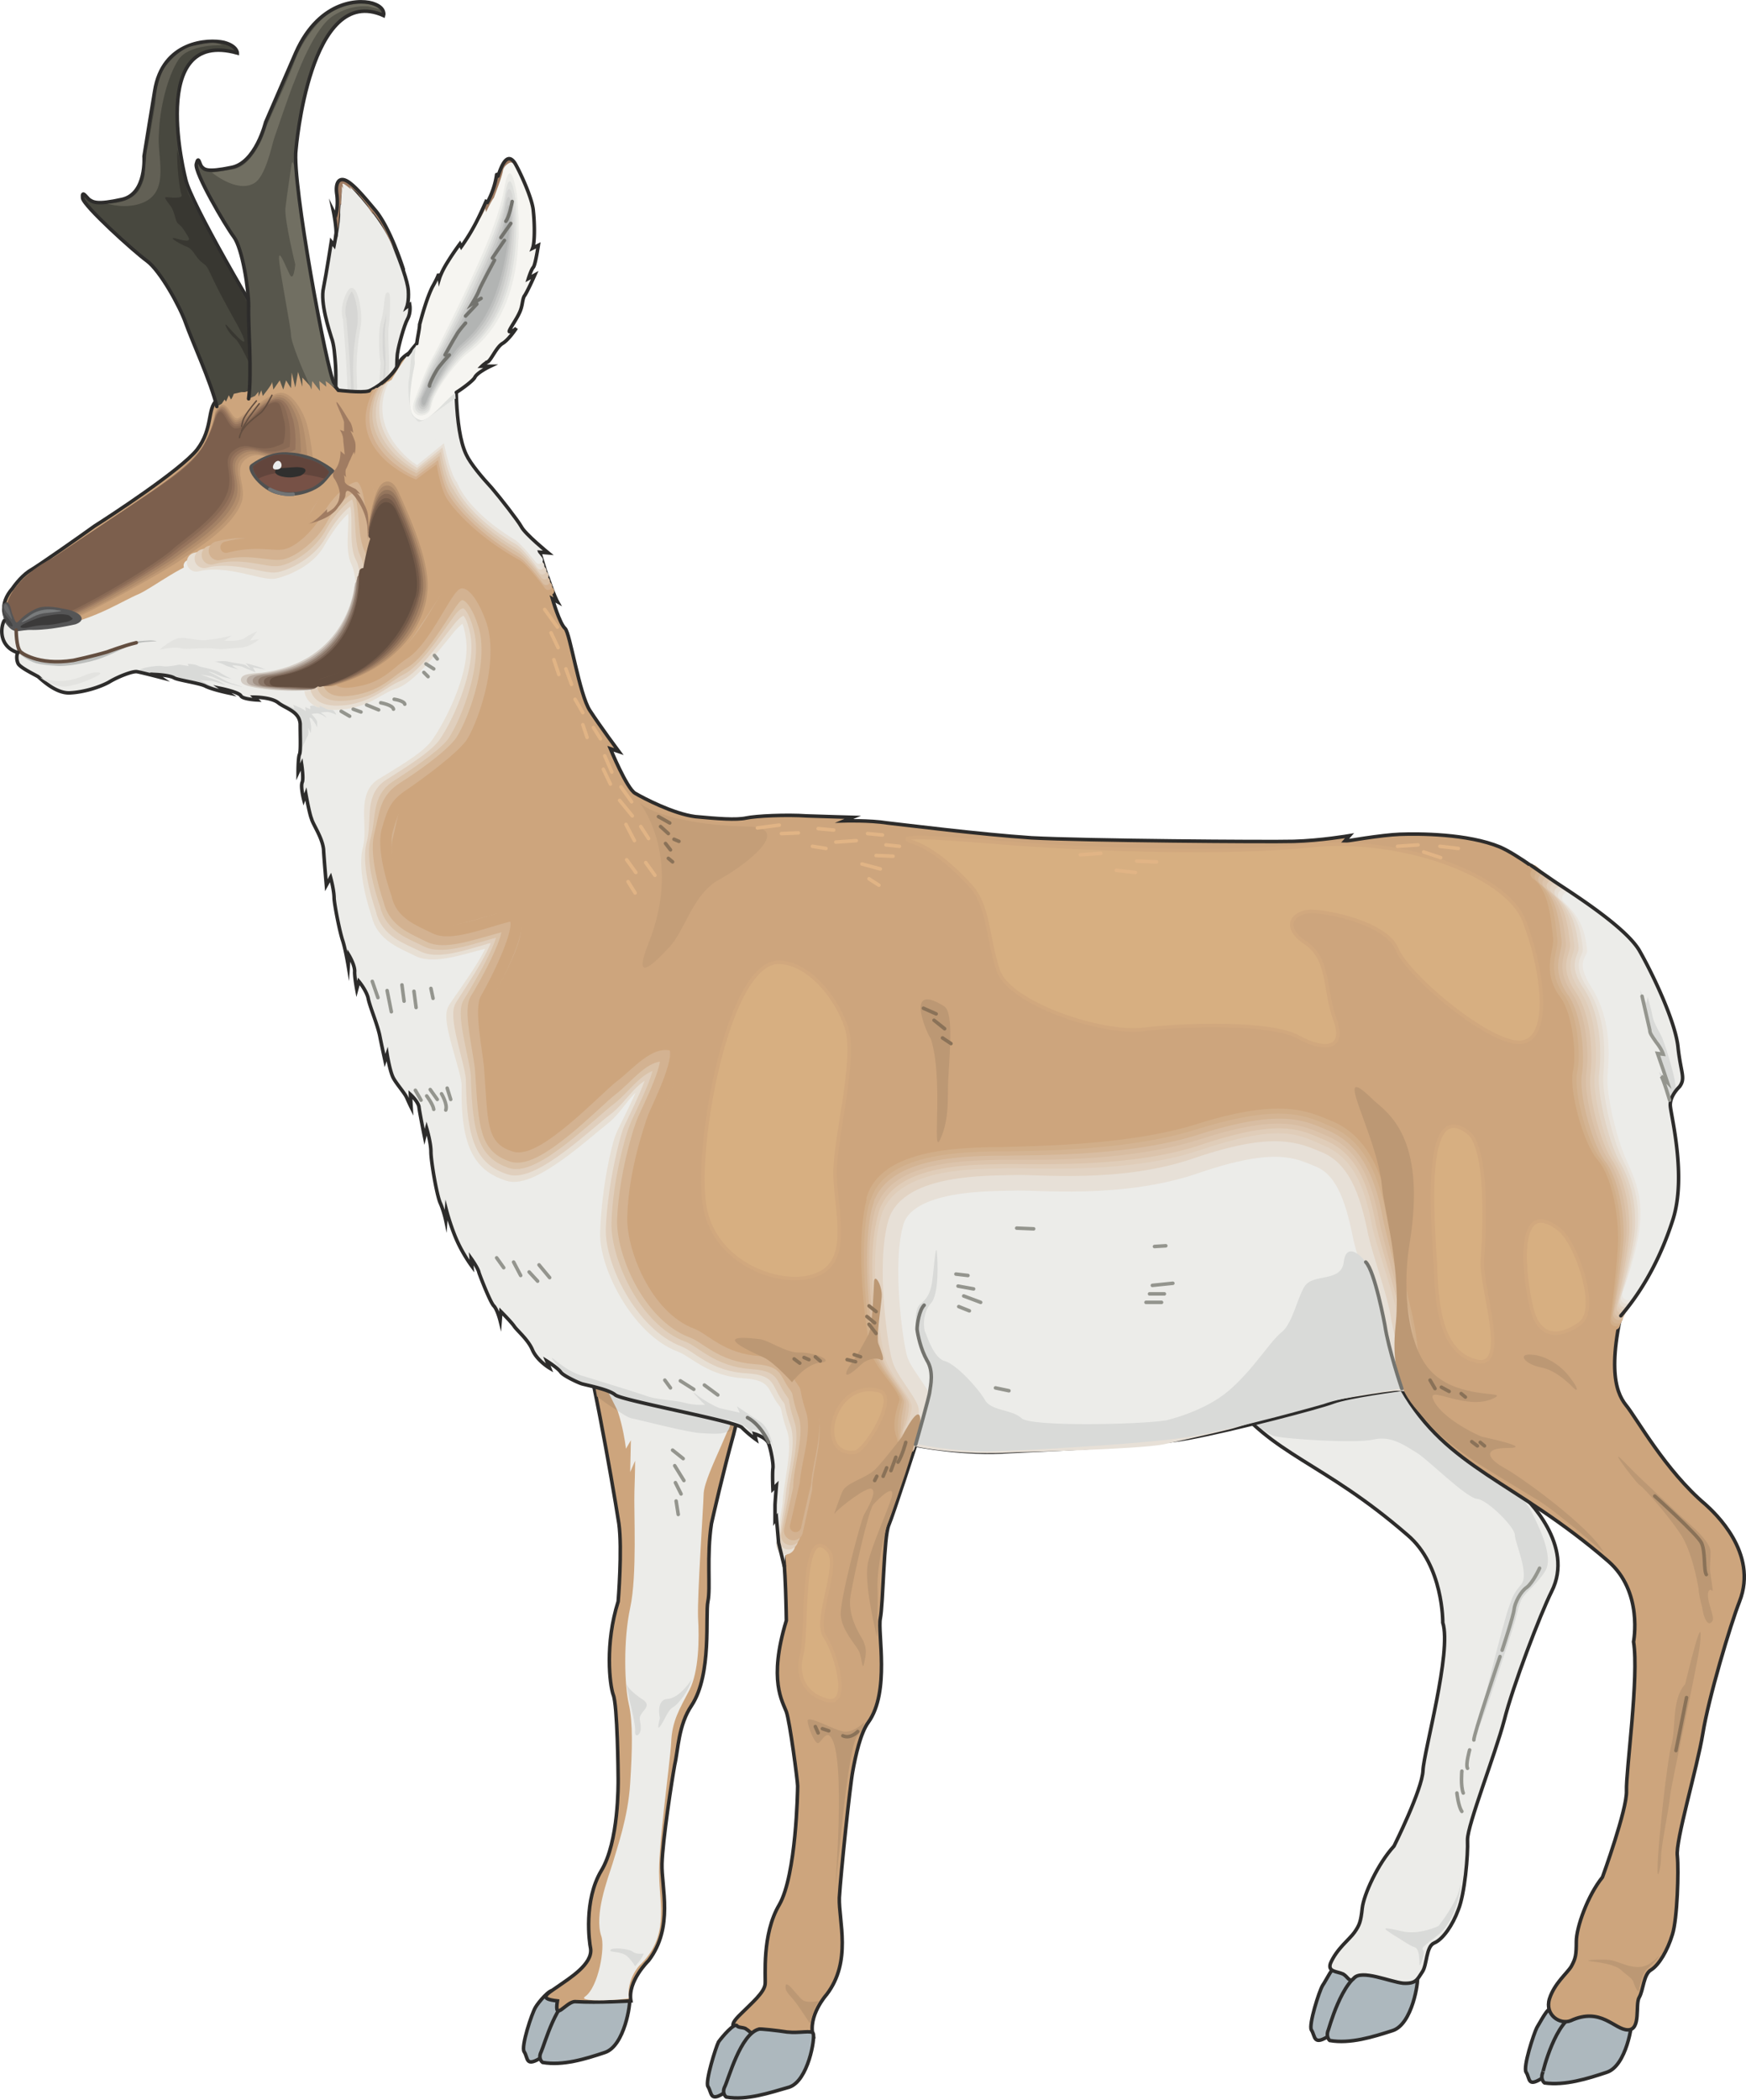 <svg xmlns="http://www.w3.org/2000/svg" width="237.215" height="285.097" viewBox="0 0 177.911 213.823"><path d="M347.102 516.2s-.432-.431-.792-.575c-.432-.216-1.152-.288-1.368-.504-.288-.288-1.008 1.296-1.368 1.8-.36.576-1.44 4.032-1.152 4.536.432.648.144 1.728 1.944.504 1.368-.936 2.736-5.76 2.736-5.76z" style="fill:#adb8be;stroke:#2d2c2b;stroke-width:.36;stroke-miterlimit:10.433" transform="translate(-208.8 -314.746)"/><path d="M347.678 515.625s1.944.144 2.88.288c1.224.216 2.448-.216 2.664.144.144.432-.504 4.824-2.52 5.472-2.016.648-4.32 1.368-6.408 1.008 0 0-.432-.36-.144-1.08 0 .144 1.368-5.256 3.528-5.832z" style="fill:#adb8be;stroke:#2d2c2b;stroke-width:.36;stroke-miterlimit:10.433" transform="translate(-208.8 -314.746)"/><path d="M333.926 456.873c4.464 6.12 9.576 6.624 18.288 14.184 3.672 3.096 3.6 8.928 3.6 8.928.936 2.952-1.944 13.176-2.016 15.048-.072 1.944-2.952 7.704-2.952 7.704-1.656 1.8-3.096 4.968-3.24 6.336-.144 1.368-.288 1.728-.792 2.448s-1.8 1.656-2.448 3.168c-.288.864.648.792 1.296 1.08.504.288.648.936 1.08.432.792-.936 3.672.36 5.04.504 1.368.072 1.44-.432 1.944-1.152s.36-2.592 1.224-2.952c.864-.36 1.872-1.8 2.448-3.384.648-1.584 1.008-5.544.936-7.128 0-1.512 2.808-8.64 3.744-12.168.864-3.456 3.672-10.8 4.824-13.104 2.376-4.68-2.448-9.432-3.312-10.152-4.104-3.456-7.056-8.856-8.136-10.224-.504-.648-1.008-1.656-1.08-3.528z" style="fill:#ecece9;stroke:#2d2c2b;stroke-width:.36;stroke-miterlimit:10.433" transform="translate(-208.8 -314.746)"/><path d="M336.158 459.32s1.512 1.297 2.448 1.657c.864.288 8.352.792 10.152.36 1.8-.432 3.24.648 4.32 1.296 1.152.648 5.112 4.68 6.264 4.752 1.08.144 3.816 2.88 3.816 3.672 0 .792 1.512 3.96.648 5.04-.936 1.08-.936 1.512-1.224 2.232-.36.648-3.6 13.464-3.024 12.168.648-1.368 3.384-9.864 3.6-10.584.216-.72.432-2.16.936-2.664.432-.576 1.512-1.44 2.16-2.52 1.008-1.584-1.08-5.328-1.368-5.976-.576-1.224-1.944-2.448-4.32-4.536-2.376-2.016-9.36-9.648-9.36-9.648z" style="fill:#d9dad8" transform="translate(-208.8 -314.746)"/><path d="M266.822 518.433s-.36-.432-.792-.576c-.36-.216-.72-.144-.864-.36-.288-.288-1.512 1.152-1.8 1.656-.36.576-1.512 4.032-1.152 4.536.432.648.072 1.656 1.872.504 1.44-.936 2.736-5.76 2.736-5.76z" style="fill:#adb8be;stroke:#2d2c2b;stroke-width:.36;stroke-miterlimit:10.433" transform="translate(-208.8 -314.746)"/><path d="M267.398 517.857c.432-.144 1.872.144 2.88.288 1.224.216 2.52-.216 2.664.144.144.432-.504 4.824-2.52 5.472-1.944.648-4.248 1.368-6.336 1.008 0 0-.504-.36-.144-1.08.36-.792 1.584-5.328 3.456-5.832z" style="fill:#adb8be;stroke:#2d2c2b;stroke-width:.36;stroke-miterlimit:10.433" transform="translate(-208.8 -314.746)"/><path d="M283.526 460.905c.648-2.664 1.224-4.896 1.224-4.896l-16.704-4.752c.72.72 3.096 14.04 3.816 18.648.36 2.592-.072 7.92-.072 7.92-1.368 4.32-.864 8.496-.504 9.504.432 1.008.504 8.064.504 8.568 0 .504.072 6.408-1.728 9.36-1.8 3.024-1.224 7.272-1.08 7.92.216 1.584-2.16 3.024-3.384 3.888-1.152.792-1.944 1.224 0 1.44-.36 2.232.864.072 1.8.072 2.376.144 5.688-.072 5.688-.072-.36-2.016 1.8-4.104 1.8-4.104 2.592-3.384 1.296-7.488 1.368-9.864.072-2.448 1.008-8.496 1.296-10.08.36-1.512.36-4.032 1.728-6.048 2.088-3.168 1.368-9.216 1.656-10.584.288-1.368-.144-4.608.36-7.92.144-.648 1.224-5.4 2.232-9z" style="fill:#cda57d;stroke:#2d2c2b;stroke-width:.36;stroke-miterlimit:10.433" transform="translate(-208.8 -314.746)"/><path d="M282.374 460.689c-1.296 0-8.424-1.368-9.576-1.8-1.08-.288-3.168-1.944-3.168-1.944-.504-3.024-1.296-5.4-1.584-5.688l16.704 4.752s-.648 1.872-1.296 4.32c0 0-.36.288-1.08.36z" style="fill:#bc9874" transform="translate(-208.8 -314.746)"/><path d="M283.454 458.097c.648.864-2.808 6.624-2.952 8.712-.072 2.088-.648 10.224-.576 12.6.144 2.376.072 5.544-.864 7.416-1.008 1.944-1.8 3.168-1.872 5.4-.144 2.304-1.368 10.8-1.224 13.68.072 2.952 1.008 6.12-2.016 9 0 0-1.296 1.368-1.08 3.312 0 .144-5.328.504-4.464-.144 1.368-.936 2.088-5.04 1.656-6.192-.72-2.16.648-5.76 1.152-7.344.432-1.512 1.584-4.68 1.8-8.208.216-3.384.288-6.192-.144-8.064-.432-1.872-.576-6.48.144-9.792.72-3.312.36-9.792.432-11.88.072-2.088.072-3.096.072-3.096l-.504 1.152.072-3.24-.504.864s-.504-4.752-2.448-6.912c-.72-.792 12.6 1.728 13.32 2.736z" style="fill:#ecece9" transform="translate(-208.8 -314.746)"/><path d="M242.99 355.353s.072-2.304 0-3.384c-.072-1.008-.144-2.16-.432-2.88-.216-.72-1.152-3.528-.792-5.04.288-1.44.792-4.68.792-4.68l.288.36s.504-2.52.432-3.312c0-.792.216-1.944.144-2.448-.144-.504-.072-1.512 1.152-.36 1.296 1.296 3.672 4.176 4.392 6.192.648 1.656 1.368 3.528 1.44 4.536.072 1.08-.144 1.656-.144 1.656l.288-.216s.144.792-.216 1.44c-.36.648-.936 2.808-1.008 3.384-.144.576-.072 3.168-.072 3.816.072.648-5.472 1.728-6.264.936z" style="fill:#ecece9;stroke:#2d2c2b;stroke-width:.36;stroke-miterlimit:10.433" transform="translate(-208.8 -314.746)"/><path d="M248.102 345.777a11.27 11.27 0 0 1-.36 1.944c-.216.72-.144 3.384 0 3.816.072.576-.288 2.664.072 2.448.36-.216.432-.648.432-1.656.072-1.008-.144-3.6 0-4.464.144-.864.216-5.112-.144-2.088zm-3.168 9.288c.288-.792-.36-2.664.432-7.056.288-1.584-.432-4.464-.936-3.6-.504.72-.792 2.016-.504 2.808 0 0 .576 6.984.432 7.56-.072.648.216 1.008.576.288z" style="fill:#d6d6d4;stroke:#e1e1de;stroke-width:.36;stroke-miterlimit:10.433" transform="translate(-208.8 -314.746)"/><path d="M368.918 520.52s-.432-.503-.792-.72c-.36-.143-1.152-.215-1.296-.431-.288-.288-1.08 1.296-1.44 1.872-.288.576-1.44 4.032-1.08 4.536.432.648.072 1.656 1.872.432 1.44-.936 2.736-5.688 2.736-5.688z" style="fill:#adb8be;stroke:#2d2c2b;stroke-width:.36;stroke-miterlimit:10.433" transform="translate(-208.8 -314.746)"/><path d="M369.494 519.873c1.8-.36-.864-.288 2.88.288 1.224.216 2.52-.144 2.664.216.144.36-.504 4.752-2.52 5.4-1.944.648-4.248 1.368-6.336 1.08 0 0-.504-.36-.144-1.152-.072.144 1.296-5.4 3.456-5.832z" style="fill:#adb8be;stroke:#2d2c2b;stroke-width:.36;stroke-miterlimit:10.433" transform="translate(-208.8 -314.746)"/><path d="M255.158 359.025c.36 1.224 1.152 3.6 2.736 5.4 1.656 1.872 3.6 4.032 3.6 4.032s2.52 3.528 3.168 5.184c.576 1.728.936 2.376.936 2.376l-.504-.288s.72 2.52 1.296 3.024c.504.504 1.44 6.696 2.52 8.352 1.08 1.656 2.952 4.176 2.952 4.176l-.864-.288s1.656 4.032 2.52 4.536c.864.504 3.888 2.088 6.12 2.376 2.304.216 4.176.36 5.184.144s4.104-.36 6.192-.216c2.088.072 4.68.144 4.68.144l-.864.36s2.592-.072 4.392.216c1.944.216 9.36 1.152 14.688 1.512 5.4.288 23.976.432 26.712.36 2.736-.072 5.688-.576 5.688-.576l-.504.576s3.744-.648 5.616-.72c1.944-.072 6.912-.072 10.224 1.296 3.312 1.44 12.168 8.712 13.68 11.592 1.512 2.808 2.232 23.544-.36 32.256s-1.584 11.592-.504 12.96c1.08 1.296 4.032 6.696 8.136 10.152.864.792 5.4 4.896 3.456 9.864-.936 2.376-3.168 9.864-3.744 13.464-.576 3.528-2.808 10.944-2.592 12.456.144 1.512 0 6.408-.504 7.992-.504 1.656-1.368 3.096-2.16 3.6-.792.432-.792 2.088-1.224 2.808-.432.72.216 3.312-1.152 3.312-1.368 0-2.736-2.376-5.832-.936-1.08.432-2.664-.576-2.16-2.232.504-1.584 1.8-2.592 2.232-3.312.432-.792.504-1.152.504-2.52 0-1.44 1.152-4.68 2.664-6.552 0 0 2.52-6.912 2.448-8.784-.072-1.944 1.296-11.664.72-15.192 0 0 1.008-5.112-2.592-8.208-9.576-8.28-16.344-9.36-21.024-17.496 0 0-5.472.72-6.984 1.296-1.512.576-10.08 2.808-14.688 3.672-4.608.864-15.768 1.224-18.216 1.368-4.752.36-9.648-.648-9.648-.648s-2.304 7.128-2.736 8.136c-.504 1.08-.576 8.136-.864 9.504-.288 1.44 1.008 7.488-1.224 10.584-.792 1.08-1.296 3.384-1.584 4.968-.288 1.512-1.224 10.44-1.368 12.888-.072 2.376 1.296 6.48-1.296 9.864 0 0-1.944 2.16-1.368 4.248 0 0-5.04-.72-6.696.504-.288.144-.576 0-.648-.36-.504-1.152-1.584-.936 0-2.448 1.08-1.08 2.376-2.16 2.448-3.024.072-.72-.36-5.04 1.44-8.064 1.728-3.024 1.872-11.592 1.872-12.096 0-.504-.792-6.552-1.152-7.56-.36-1.008-1.872-3.168 0-9.288 0 0-.072-6.048-.432-7.56-.432-1.584-.432-10.656-1.152-11.304 0 0-5.4-2.736-11.808-3.528-6.408-.792-16.632-7.776-19.152-18.432-2.448-10.584-.792-12.312-2.592-13.968-1.728-1.656-8.352-12.024-10.368-21.24-2.088-9.216-1.8-18.504-4.392-20.304-3.096-2.088-17.928-4.032-22.68-3.168-4.824.864-9.072-2.448-6.264-5.616 0 0 .72-1.08 1.656-1.728 1.008-.576 5.4-3.672 6.696-4.608 1.368-.864 8.784-5.688 10.44-7.776 1.656-2.16 1.008-4.176 2.016-5.04 1.872-1.656 1.872-.936 2.736-1.008.864 0 2.232-2.088 3.528-2.16 1.44-.072 4.104-.36 6.12 2.16 0 0 2.376.288 3.096.072.648-.216 2.448-1.44 3.024-2.736.72-1.872 6.192-3.168 5.832.648-.144 1.944-.504 5.184-.072 6.552z" style="fill:#cda57d;stroke:#2d2c2b;stroke-width:.36;stroke-miterlimit:10.433" transform="translate(-208.8 -314.746)"/><path d="M307.502 404.745c2.088 2.016 1.872 5.472 3.024 8.856 1.224 3.384 10.584 6.48 14.76 5.976 4.104-.504 13.032-.792 15.84.792 2.808 1.512 4.824 1.152 3.672-1.872-1.08-3.024-.504-6.12-3.024-7.776-2.448-1.656-1.152-3.096.576-3.168 1.728 0 7.632 1.152 8.784 3.816 1.08 2.736 9.648 9.936 12.744 9.504 3.096-.432 2.088-7.632.216-12.384-1.872-4.752-12.672-8.568-21.672-7.632-10.224 1.08-26.64.144-32.328-.36-2.952-.216-11.088-.936-8.28 0s5.688 4.248 5.688 4.248z" style="fill:#d7af81;stroke:#d1a87e;stroke-width:.36;stroke-miterlimit:10.433" transform="translate(-208.8 -314.746)"/><path d="M234.206 361.545c-1.656 1.08.288 3.096-.576 4.824-1.152 2.448-4.464 4.392-6.264 5.544-1.656 1.152-8.136 4.824-12.312 6.624-4.176 1.8-6.336-.216-5.256-2.736 1.008-2.304 5.4-4.824 5.4-4.824 9.792-6.768 13.824-9.072 14.904-11.88.432-1.152.648-2.592.648-2.592 1.224-2.088 1.728 1.152 2.448.576.72-.504 2.664-2.232 4.104-2.52 1.44-.36 3.024 2.52 3.312 3.672.288 1.296.72 3.6.72 3.6-2.664 1.368-5.4-1.368-7.128-.288z" style="fill:#cda57d" transform="translate(-208.8 -314.746)"/><path d="M227.222 371.769c-1.656 1.152-8.136 4.824-12.24 6.624-4.176 1.8-6.336-.072-5.256-2.592 1.008-2.304 5.328-4.752 5.328-4.752 9.792-6.696 13.68-8.928 14.832-11.664.648-1.224.864-2.736.864-2.736 1.152-2.088 1.584 1.152 2.376.648.792-.432 2.592-2.16 4.032-2.52 1.368-.36 2.664 2.088 2.952 3.312.36 1.296.576 3.384.576 3.384-2.592 1.44-5.04-1.224-6.696-.072-1.656 1.08.144 2.952-.648 4.68-1.008 2.448-4.392 4.464-6.12 5.688z" style="fill:#be9874" transform="translate(-208.8 -314.746)"/><path d="M227.006 371.553c-1.584 1.224-7.992 4.968-12.168 6.696-4.104 1.8-6.192.072-5.112-2.448 1.008-2.376 5.112-4.608 5.112-4.608 9.864-6.768 13.608-8.856 14.904-11.52.72-1.296 1.008-2.88 1.008-2.88 1.08-2.088 1.512 1.152 2.304.72.864-.36 2.448-2.016 3.888-2.52 1.368-.36 2.376 1.728 2.664 2.88.36 1.368.504 3.312.504 3.312-2.664 1.44-4.752-1.08-6.408.072-1.584 1.008.144 2.736-.576 4.536-1.008 2.52-4.464 4.536-6.12 5.76z" style="fill:#b28d6c" transform="translate(-208.8 -314.746)"/><path d="M226.79 371.409c-1.584 1.152-7.92 4.968-12.024 6.696-4.176 1.8-6.12.288-5.04-2.304 1.008-2.376 4.968-4.536 4.968-4.536 9.864-6.696 13.464-8.712 14.904-11.304.792-1.296 1.152-3.024 1.152-3.024 1.008-2.088 1.44 1.08 2.232.792.936-.288 2.376-1.944 3.744-2.448 1.368-.504 2.088 1.296 2.448 2.448.288 1.368.288 3.096.288 3.096-2.592 1.44-4.392-.936-6.048.216-1.512 1.08.072 2.664-.576 4.464-.936 2.52-4.392 4.608-6.048 5.904z" style="fill:#a38165" transform="translate(-208.8 -314.746)"/><path d="M226.574 371.193c-1.512 1.224-7.776 5.04-11.952 6.84-4.104 1.8-5.976.36-4.896-2.232.936-2.448 4.824-4.392 4.824-4.392 9.792-6.768 13.32-8.64 14.904-11.16.864-1.368 1.296-3.168 1.296-3.168.936-2.016 1.368 1.08 2.232.864.936-.216 2.16-1.872 3.528-2.448 1.368-.504 1.8.864 2.16 2.016.36 1.44.216 3.024.216 3.024-2.592 1.368-4.104-.792-5.688.36-1.512 1.008 0 2.52-.648 4.32-.864 2.52-4.32 4.68-5.976 5.976z" style="fill:#95735c" transform="translate(-208.8 -314.746)"/><path d="M226.43 370.977c-1.512 1.296-7.704 5.112-11.88 6.912-4.176 1.8-5.904.504-4.896-2.088 1.008-2.448 4.752-4.32 4.752-4.32 9.792-6.768 13.176-8.496 14.904-10.944.936-1.368 1.44-3.312 1.44-3.312.864-2.016 1.224 1.08 2.16.936 1.008-.072 2.088-1.8 3.456-2.448 1.224-.576 1.512.504 1.8 1.656.36 1.44.144 2.88.144 2.88-2.664 1.368-3.744-.72-5.4.504-1.368 1.008-.072 2.304-.576 4.176-.864 2.52-4.392 4.752-5.904 6.048z" style="fill:#896a55" transform="translate(-208.8 -314.746)"/><path d="M232.622 360.609c-1.296.936-.072 2.16-.576 4.032-.72 2.592-4.32 4.824-5.832 6.192-1.512 1.296-7.632 5.112-11.808 6.912-4.104 1.8-5.76.648-4.752-1.872.936-2.592 4.536-4.32 4.536-4.32 9.864-6.696 13.104-8.352 14.904-10.728 1.08-1.44 1.656-3.456 1.656-3.456.72-2.016 1.152 1.08 2.088 1.008 1.08 0 1.944-1.728 3.312-2.448 1.224-.576 1.224.072 1.512 1.296.432 1.368 0 2.664 0 2.664-2.592 1.368-3.384-.504-5.04.72z" style="fill:#7c5f4d" transform="translate(-208.8 -314.746)"/><path d="M367.118 404.457c1.368.936 7.2 4.536 8.712 7.056 1.44 2.52 3.744 7.416 3.96 9.936.288 2.592.792 3.096.144 3.96 0 0-1.008.936-.936 1.944.072 1.008 1.656 7.128.288 11.52-1.008 3.168-2.736 6.768-5.328 9.864 0 0 1.44-6.48 1.224-7.992-.216-1.584-.288-7.416-1.728-8.856-1.44-1.584-2.808-6.84-2.376-8.568.504-1.728-.144-6.192-1.296-7.776-1.944-2.52-.504-4.68-.648-6.12-.216-1.728-3.312-6.264-4.32-6.552z" style="fill:#ecece9" transform="translate(-208.8 -314.746)"/><path d="M352.07 455.505s1.44-1.008-.36-8.208c-.504-1.872-1.512-6.984-1.872-9.216-.936-4.896-2.88-7.56-5.328-8.64-2.448-1.08-5.04-2.448-13.608.216-7.416 2.232-17.784 2.304-20.232 2.376-2.448.072-11.592-.144-12.888 4.536-1.224 4.68-.072 13.68.36 15.408.432 1.728 3.6 4.248 3.024 5.688-1.152 2.808-.216 3.456-.216 3.456s-.072.216 1.08.576" style="fill:none;stroke:#cda57d;stroke-width:1.944;stroke-miterlimit:10.433" transform="translate(-208.8 -314.746)"/><path d="M351.998 455.505c0-.144 1.08-1.512-.576-8.064-.432-1.8-1.512-6.84-1.944-9-.936-4.968-2.736-7.488-5.184-8.568-2.448-1.008-4.824-2.376-13.32.288-7.344 2.304-17.424 2.232-20.016 2.376h-1.08c-3.096.072-10.512.216-11.808 4.32 0 .216-.072.504-.144.792-1.008 4.752.144 12.744.504 14.4.072.072.072.144.072.216.576 1.656 3.312 3.96 2.88 5.328a9.065 9.065 0 0 1-.216.72c-.576 2.016 0 2.592 0 2.664 0 .144-.144.36.936.648" style="fill:none;stroke:#d1ae89;stroke-width:1.944;stroke-miterlimit:10.433" transform="translate(-208.8 -314.746)"/><path d="M351.926 455.505c0-.216.648-2.088-.72-7.848-.432-1.8-1.728-6.768-2.088-8.928-.936-4.896-2.592-7.272-5.04-8.352s-4.608-2.304-13.032.288c-7.2 2.304-16.992 2.232-19.8 2.304h-1.152c-2.88.072-10.224.144-11.592 4.104-.144.288-.216.576-.288.792-1.008 4.68.072 12.6.504 14.256 0 .072 0 .144.072.216.576 1.656 3.096 3.888 2.88 5.256-.072.216-.144.432-.144.648-.504 1.8-.144 2.448-.216 2.664 0 .144-.072.432.792.648" style="fill:none;stroke:#d4b493;stroke-width:1.944;stroke-miterlimit:10.433" transform="translate(-208.8 -314.746)"/><path d="M351.926 455.505c-.072-.36.216-2.592-1.008-7.632-.36-1.872-1.728-6.768-2.16-8.856-.864-4.824-2.52-7.128-4.896-8.208-2.376-1.008-4.392-2.232-12.744.432-7.056 2.232-16.56 2.088-19.656 2.16h-1.152c-2.736.072-10.008.072-11.52 3.96a9.065 9.065 0 0 1-.216.72c-1.08 4.68 0 12.384.432 14.112 0 .072 0 .144.072.216.504 1.656 2.88 3.816 2.808 5.184 0 .216-.072.432-.072.576-.36 1.584-.216 2.304-.288 2.592-.072.216-.144.504.648.792" style="fill:none;stroke:#d8bda2;stroke-width:1.944;stroke-miterlimit:10.433" transform="translate(-208.8 -314.746)"/><path d="M351.854 455.505c-.072-.504-.216-3.096-1.224-7.488-.36-1.8-1.8-6.624-2.232-8.712-.864-4.752-2.376-6.984-4.752-7.992s-4.248-2.232-12.456.432c-6.984 2.232-16.128 2.088-19.44 2.088h-1.224c-2.52.072-9.72 0-11.376 3.816-.144.216-.216.432-.288.72-1.224 4.608 0 12.168.432 13.896 0 .072 0 .144.072.216.432 1.584 2.664 3.672 2.736 5.04v.576c-.216 1.368-.288 2.16-.432 2.592-.072.216-.072.576.576.792" style="fill:none;stroke:#dcc4ac;stroke-width:1.944;stroke-miterlimit:10.433" transform="translate(-208.8 -314.746)"/><path d="M351.854 455.505c-.144-.648-.648-3.6-1.44-7.272-.36-1.8-1.944-6.624-2.376-8.64-.864-4.68-2.232-6.84-4.608-7.848-2.376-1.008-4.032-2.16-12.168.576-6.84 2.232-15.768 1.944-19.224 1.944h-1.296c-2.304.072-9.504-.072-11.232 3.6-.144.216-.216.504-.288.792-1.296 4.536-.072 11.952.36 13.608v.288c.432 1.584 2.52 3.6 2.808 4.968v.504a7.642 7.642 0 0 1-.576 2.52c-.072.36 0 .648.504.936" style="fill:none;stroke:#e0cdb9;stroke-width:1.944;stroke-miterlimit:10.433" transform="translate(-208.8 -314.746)"/><path d="M351.854 455.505c-.216-.792-1.152-4.104-1.728-7.056-.288-1.8-2.016-6.552-2.448-8.568-.864-4.68-2.16-6.696-4.464-7.632-2.376-1.008-3.816-2.16-11.952.576-7.704 2.592-17.928 1.728-20.232 1.872-2.376.072-10.296-.144-11.52 4.176-1.368 4.752.072 12.6.36 13.752.432 1.728 2.808 3.96 2.808 5.328.072 1.584-1.368 2.808-.288 3.456" style="fill:none;stroke:#e2d3c3;stroke-width:1.944;stroke-miterlimit:10.433" transform="translate(-208.8 -314.746)"/><path d="M342.206 457.017c-.504.216-8.064 2.448-8.064 2.448-1.944.504-6.912 1.584-6.912 1.584-2.592.504-14.904.792-14.904.792-5.616.36-9.72-.504-9.72-.504s.792-1.944.576-3.312c-.216-1.368-2.376-3.528-2.736-5.04-.432-1.512-1.584-9.576-.36-13.752 1.224-4.176 9.648-3.96 11.88-4.032 2.232-.144 11.088.936 18.864-1.8 7.848-2.664 10.152-1.512 12.384-.576 2.232.936 3.384 3.456 4.248 7.92.432 1.944 1.944 6.192 2.232 7.992.216 1.656 1.656 6.84 1.656 6.84-.936-.072-8.64 1.296-9.144 1.44z" style="fill:#ecece9;stroke:#e7e0d7;stroke-width:1.584;stroke-miterlimit:10.433" transform="translate(-208.8 -314.746)"/><path d="M302.246 461.769s1.152-4.032 1.08-4.464c0 0 .936-2.736-.144-4.176-.36-.504-1.08-2.52-1.08-3.096 0-.648-.072-2.016.432-2.448.504-.432 1.008-.864 1.224-2.16.216-1.44.36-4.032.504-3.24.072.792.288 4.392-.648 5.328-.864 1.008-.72 2.664-.504 2.952.144.36.864 2.592 1.944 2.88 1.152.288 3.456 2.808 4.104 3.96.648 1.152 2.736.936 3.744 1.872.936.864 11.808.648 14.688.216 0 0 3.888-.864 6.408-3.024 2.52-2.16 4.176-4.968 5.328-5.904 1.152-.864 1.584-3.312 2.376-4.68.864-1.44 3.816-.36 4.032-2.592.288-2.232 2.376-.36 3.024 1.584.648 1.728 1.584 7.128 1.584 7.128s.936 3.744 1.224 4.248c0 0-5.76.792-7.92 1.584 0 0-8.568 2.448-13.608 3.312-4.68.792-18.864 1.512-20.88 1.512 0 0-3.96-.072-6.912-.792z" style="fill:#d9dad8" transform="translate(-208.8 -314.746)"/><path d="M364.958 403.377c1.944 1.44 2.016 4.896 2.304 6.624.144 1.44-1.224 3.6.648 6.12 1.152 1.584 1.728 6.048 1.296 7.776-.432 1.8 1.008 7.056 2.376 8.568 1.44 1.44 2.304 5.4 2.448 8.496 0 1.584-.72 8.64-.72 8.64" style="fill:none;stroke:#cda57d;stroke-width:1.152;stroke-linecap:round;stroke-miterlimit:10.433" transform="translate(-208.8 -314.746)"/><path d="M365.318 403.737c1.944 1.368 2.088 4.752 2.304 6.408.216 1.44-1.224 3.312.648 5.832 1.368 1.8 1.8 6.264 1.368 7.992-.36 1.728 1.008 6.912 2.376 8.496 1.368 1.512 2.232 5.184 2.232 8.28.072 1.728-.792 8.496-.792 8.496" style="fill:none;stroke:#d1ae89;stroke-width:1.152;stroke-linecap:round;stroke-miterlimit:10.433" transform="translate(-208.8 -314.746)"/><path d="M365.75 404.025c1.944 1.512 2.088 4.536 2.304 6.264.216 1.44-1.224 3.024.648 5.544 1.44 2.016 1.8 6.48 1.368 8.208-.36 1.8 1.008 6.84 2.304 8.424 1.296 1.584 2.16 5.04 2.16 8.136 0 1.872-.936 8.352-.936 8.352" style="fill:none;stroke:#d4b493;stroke-width:1.152;stroke-linecap:round;stroke-miterlimit:10.433" transform="translate(-208.8 -314.746)"/><path d="M366.11 404.313c1.944 1.512 2.16 4.392 2.376 6.12.216 1.368-1.224 2.736.576 5.328 1.584 2.232 1.8 6.624 1.512 8.352-.36 1.8.936 6.696 2.16 8.424 1.296 1.584 2.088 4.824 2.088 7.92 0 1.944-1.08 8.136-1.08 8.136" style="fill:none;stroke:#d8bda2;stroke-width:1.152;stroke-linecap:round;stroke-miterlimit:10.433" transform="translate(-208.8 -314.746)"/><path d="M366.542 404.673c1.944 1.584 2.16 4.176 2.376 5.904.216 1.44-1.224 2.448.576 5.04 1.656 2.448 1.8 6.768 1.512 8.496-.288 1.872.936 6.696 2.16 8.424 1.152 1.656 2.016 4.68 1.944 7.776-.072 2.088-1.224 7.992-1.224 7.992" style="fill:none;stroke:#dcc4ac;stroke-width:1.152;stroke-linecap:round;stroke-miterlimit:10.433" transform="translate(-208.8 -314.746)"/><path d="M366.974 404.96c1.944 1.585 2.16 4.033 2.376 5.76.216 1.369-1.296 2.16.504 4.753 1.8 2.664 1.8 6.984 1.584 8.712-.288 1.872.936 6.552 2.088 8.352 1.152 1.728 1.944 4.464 1.872 7.56-.072 2.232-1.296 7.848-1.296 7.848" style="fill:none;stroke:#e0cdb9;stroke-width:1.152;stroke-linecap:round;stroke-miterlimit:10.433" transform="translate(-208.8 -314.746)"/><path d="M367.334 405.249c1.944 1.656 2.232 3.888 2.448 5.616.216 1.368-1.296 1.872.504 4.464 1.944 2.88 1.8 7.2 1.584 8.928-.216 1.872.936 6.48 2.016 8.28 1.08 1.8 1.944 4.32 1.8 7.416-.144 2.376-1.44 7.632-1.44 7.632" style="fill:none;stroke:#e2d3c3;stroke-width:1.152;stroke-linecap:round;stroke-miterlimit:10.433" transform="translate(-208.8 -314.746)"/><path d="M367.766 405.609c1.944 1.728 2.232 3.672 2.448 5.4.216 1.368-1.296 1.584.504 4.176 2.016 3.168 1.8 7.344 1.584 9.144-.144 1.872.936 6.336 1.944 8.28 1.08 1.8 1.872 4.104 1.728 7.2-.144 2.448-1.584 7.488-1.584 7.488" style="fill:none;stroke:#e6ddd2;stroke-width:1.152;stroke-linecap:round;stroke-miterlimit:10.433" transform="translate(-208.8 -314.746)"/><path d="M368.126 405.897c2.016 1.728 2.304 3.528 2.52 5.256.216 1.368-1.296 1.296.432 3.96 2.16 3.312 1.8 7.488 1.656 9.288-.072 1.872.936 6.264 1.944 8.208.936 1.872 1.8 3.96 1.584 7.056-.216 2.592-1.728 7.272-1.728 7.272" style="fill:none;stroke:#eae5de;stroke-width:1.152;stroke-linecap:round;stroke-miterlimit:10.433" transform="translate(-208.8 -314.746)"/><path d="M368.558 406.185c1.944 1.8 2.304 3.384 2.52 5.112.216 1.368-1.296 1.008.36 3.672 2.304 3.6 1.872 7.704 1.728 9.504-.072 1.872.936 6.12 1.872 8.136.864 1.944 1.728 3.744 1.44 6.84-.216 2.808-1.8 7.128-1.8 7.128" style="fill:none;stroke:#ecece9;stroke-width:1.152;stroke-linecap:round;stroke-miterlimit:10.433" transform="translate(-208.8 -314.746)"/><path d="M288.998 471.345c.144-2.232 1.944-9.576 1.152-11.808-.792-2.16-.072-2.16-1.368-3.168-1.224-1.008-.792-2.88-4.176-3.096-3.528-.216-4.896-2.088-6.48-2.736-4.176-1.584-6.696-8.352-5.76-11.448.864-3.168 1.224-8.352 1.512-9.216.288-.864 4.032-8.424 1.44-7.416-2.52.936-3.816 3.888-5.472 5.184-1.656 1.224-6.84 6.48-9.072 5.688-2.304-.792-3.384-2.52-3.096-9.216.072-1.512-2.304-5.184-1.656-6.264.648-1.008 6.048-9.144 3.528-8.496-2.592.576-5.688 1.512-7.272.72-1.584-.792-3.6-1.224-4.032-3.24 0 0-1.368-3.744-.792-6.048.648-2.232-1.008-4.392.72-5.472 1.656-1.152 5.04-2.952 6.192-4.392 1.152-1.44 6.336-10.944 3.24-13.248-2.952-2.232-1.584-1.8-2.592-.72s-4.392 5.832-6.12 6.264c-1.728.432-2.592 1.584-5.04 2.448-1.728.576-2.592-2.16-.504-3.456 2.592-1.656 3.384-5.616 3.384-5.616s-.144-3.96-.864-5.544c-.72-1.512-.072-5.112-.936-5.76-.864-.72-3.168 2.16-4.176 3.96-.936 1.728-2.952 2.448-4.032 2.664-1.008.216-3.312-1.296-6.336-.504-2.952.72-5.76 3.024-7.416 3.816-1.728.72-3.888 2.232-7.632 3.168-3.744 1.08-5.688-.072-5.904-.576-.216-.504-1.44 2.592 1.152 3.384 0 0-.216.576.072 1.152.288.432 1.656 1.08 2.016 1.296.36.288 1.8 1.728 3.24 1.656 1.44-.072 3.024-.576 3.96-1.08.936-.576 2.448-1.152 2.88-1.08.432.072 2.376.576 2.376.576l-.432-.288s1.44.072 1.872.36c.432.216 2.448.504 3.096.792.648.36 2.376.72 2.376.72l-.648-.432s1.728.36 1.944.72c.144.36 1.656.432 1.656.432l-.288-.288s1.728 0 2.448.576 2.16.864 2.232 2.16c0 1.296.072 2.808-.072 3.096-.144.288-.144 1.8-.144 1.8l.36-.792s.216 1.368.072 1.8c-.216.432.144 1.8.144 1.8l.216-.576s.36 2.016.576 2.52c.144.576 1.08 1.872 1.224 3.096.072 1.224.288 3.672.288 3.672l.432-.792s.36 1.296.36 2.16c.072.864.576 3.384.864 4.248.288.864.576 2.592.576 2.592l.072-1.08s.648 1.08.576 1.728c0 .576.216 1.728.216 1.728l.216-.792s.72.864.936 1.656c.144.864 1.008 2.808 1.224 4.032.216 1.08.504 2.376.504 2.376l.216-.648s.288 1.8.648 2.448c.36.648 1.152 1.512 1.368 2.016.216.504.432.936.432.936l-.072-1.296s.72.648.864 1.224c.072.648.576 3.096.576 3.096l.216-.864s.432 1.44.432 2.376c0 .936.576 4.32.936 5.184.36.792.576 1.8.576 1.8l.072-1.008s.432 1.656 1.08 3.096c.648 1.44 1.512 2.592 1.512 2.592l-.072-.792s.72 1.008.792 1.44c.144.432 1.152 3.024 1.512 3.384.36.36.648 1.512.648 1.512l.072-.936s1.08 1.08 1.368 1.512c.288.432 1.44 1.368 1.872 2.448.504 1.08 1.728 1.8 1.728 1.8l-.288-.72s1.152.72 1.44 1.152c.288.36 1.656 1.008 2.088 1.152.432.144 2.808.576 3.456 1.152.72.576 12.168 2.664 12.888 3.312.72.72 1.44 1.224 1.44 1.224l-.144-.576s1.224.36 1.44 1.008c.216.576.504 2.016.432 2.52-.072.576 0 2.088 0 2.088l.36-.36s-.144 1.728-.144 2.016v1.512l.144-.216.216 2.52.576 2.376zm-26.28-100.225c.864.505 2.088 3.169 2.088 3.169l-1.008-3.312.864.072s-2.376-1.944-2.736-2.664c-.36-.648-2.16-2.952-3.024-3.96-.936-1.008-2.16-2.448-2.592-3.384-1.296-2.664-1.008-8.856-1.008-8.856s-.216-10.512-7.632 3.024c-2.448 4.464 3.528 7.272 3.528 7.272l2.88-2.376s.36 3.672 1.224 4.68c0 0 2.304 3.528 7.416 6.336z" style="fill:#ecece9" transform="translate(-208.8 -314.746)"/><path d="m264.806 374.289-1.008-3.312.864.072s-2.376-1.944-2.736-2.664c-.36-.648-2.16-2.952-3.024-3.96-.936-1.008-2.16-2.448-2.592-3.384-1.296-2.664-1.008-8.856-1.008-8.856s-.144-7.848-4.968-1.296" style="fill:none;stroke:#2d2c2b;stroke-width:.36;stroke-linecap:round;stroke-miterlimit:10.433" transform="translate(-208.8 -314.746)"/><path d="M252.062 349.16s-1.08.937-1.224 1.297c-.216.36-.216 2.088-.36 2.88-.216.792.072 3.528.432 3.816.432.36.36.72.936.432.648-.216 3.168-2.304 3.384-2.232l-.072-.936z" style="fill:#dfe0dd" transform="translate(-208.8 -314.746)"/><path d="m288.638 472.569.432-3.96c.144-2.304 1.224-5.76.432-7.992-.792-2.16-.36-2.016-.936-2.88-1.008-1.296-.864-2.88-4.32-3.096-3.384-.216-4.824-2.088-6.408-2.664-4.248-1.584-7.632-7.992-7.488-11.304.144-4.464 1.008-8.64 1.368-9.504.288-.864 3.672-6.84 2.448-6.264-2.448 1.152-2.736 3.384-4.392 4.608-1.728 1.296-7.056 5.976-9.288 5.184-2.304-.792-4.392-2.232-4.176-9 .072-1.512-2.304-6.696-1.656-7.776.648-1.008 6.264-7.776 3.744-7.2-2.592.648-5.688 1.8-7.272 1.008-1.512-.864-3.456-1.44-3.888-3.456 0 0-1.512-4.32-.936-6.552.648-2.304-.936-5.832.792-6.912 1.656-1.08 4.392-2.376 5.544-3.816 1.152-1.44 4.536-6.912 4.248-10.872-.288-3.744-1.44-2.016-2.448-.936s-4.104 4.968-5.832 5.4c-1.728.432-2.808 1.728-5.4 1.944-4.68.36-3.168-3.096-1.08-4.464 2.592-1.584 3.456-4.968 3.456-4.968s.216-3.24-.504-4.752c-.792-1.512.504-5.04-.432-5.688-.864-.648-2.664 2.16-3.6 3.888-1.008 1.8-3.528 2.592-4.536 2.808-1.08.216-5.328-1.8-8.424-1.008" style="fill:none;stroke:#ecece9;stroke-width:1.152;stroke-linecap:round;stroke-miterlimit:10.433" transform="translate(-208.8 -314.746)"/><path d="m288.854 472.065.648-4.032c.072-2.232 1.152-5.688.432-7.848-.792-2.232-.36-2.088-1.008-2.952-1.008-1.224-.792-2.88-4.248-3.096-3.456-.216-4.896-2.088-6.48-2.664-4.176-1.584-7.416-7.992-7.272-11.232.144-4.464 1.152-8.712 1.512-9.576.288-.864 3.672-6.912 2.376-6.552-2.448.864-3.096 3.096-4.824 4.392-1.656 1.296-7.128 6.336-9.36 5.544-2.304-.792-3.96-2.232-3.816-8.784 0-1.584-2.088-6.624-1.44-7.632.648-1.08 5.976-8.064 3.456-7.416-2.592.576-5.688 1.8-7.272 1.008-1.584-.792-3.528-1.44-3.96-3.456 0 0-1.512-4.248-.864-6.552.576-2.232-.576-5.184 1.08-6.264 1.728-1.08 4.464-2.592 5.616-4.032 1.152-1.44 4.392-7.2 3.816-11.232-.504-3.744-1.728-2.448-2.736-1.44-.936 1.08-3.888 5.112-5.616 5.688-1.656.504-2.736 1.872-5.328 2.088-4.392.432-2.808-2.736-.72-4.032 2.52-1.656 3.24-5.328 3.24-5.328s.144-3.312-.576-4.824c-.792-1.512.288-5.184-.648-5.832-.936-.648-2.808 2.016-3.816 3.744-.936 1.8-3.312 2.736-4.32 2.952-1.08.216-4.824-1.512-7.92-.72" style="fill:none;stroke:#e7dfd4;stroke-width:1.944;stroke-linecap:round;stroke-miterlimit:10.433" transform="translate(-208.8 -314.746)"/><path d="m289.142 471.56.648-4.103c.144-2.232 1.224-5.544.504-7.776-.792-2.232-.36-2.088-1.008-2.88-.936-1.296-.792-2.952-4.248-3.168-3.384-.144-4.824-2.016-6.408-2.664-4.248-1.584-7.272-7.92-7.128-11.16.216-4.536 1.368-8.784 1.656-9.648.288-.864 3.6-6.912 2.232-6.768-2.376.504-3.384 2.88-5.04 4.104-1.728 1.296-7.344 6.696-9.576 5.904-2.304-.792-3.456-2.304-3.528-8.64 0-1.584-1.8-6.336-1.152-7.416.648-1.08 5.688-8.28 3.168-7.704-2.592.648-5.688 1.944-7.272 1.08-1.584-.792-3.528-1.368-3.96-3.456 0 0-1.512-4.248-.936-6.48.648-2.304-.216-4.608 1.512-5.76 1.656-1.08 4.464-2.736 5.616-4.176 1.152-1.44 4.248-7.488 3.456-11.664-.72-3.672-2.088-2.88-3.024-1.872-1.008 1.08-3.672 5.184-5.472 5.904-1.584.648-2.664 2.016-5.256 2.376-4.104.432-2.52-2.448-.432-3.744 2.592-1.656 3.096-5.688 3.096-5.688s.144-3.312-.648-4.824.144-5.256-.936-5.976c-.936-.648-2.88 1.872-3.888 3.672-.936 1.728-3.168 2.808-4.176 3.024-1.008.216-4.32-1.224-7.344-.432" style="fill:none;stroke:#e0cfbd;stroke-width:1.944;stroke-linecap:round;stroke-miterlimit:10.433" transform="translate(-208.8 -314.746)"/><path d="m289.358 471.129.792-4.176c.144-2.304 1.296-5.544.504-7.776-.72-2.16-.288-2.016-.936-2.88-.936-1.224-.792-2.88-4.248-3.096-3.456-.216-4.824-2.088-6.48-2.736-4.176-1.512-6.984-7.848-6.912-11.16.144-4.464 1.44-8.784 1.8-9.648.288-.864 3.6-6.984 2.088-6.984-2.304.144-3.672 2.592-5.328 3.816-1.728 1.296-7.488 7.056-9.72 6.264-2.232-.792-3.024-2.304-3.168-8.496-.072-1.512-1.512-6.192-.864-7.2.648-1.08 5.328-8.568 2.808-7.92-2.592.648-5.76 1.944-7.344 1.08-1.584-.792-3.456-1.368-3.888-3.456 0 0-1.584-4.248-.936-6.48.576-2.232.144-4.032 1.8-5.112 1.656-1.08 4.536-2.952 5.76-4.392 1.152-1.368 4.032-7.848 2.952-12.024-.936-3.672-2.304-3.384-3.312-2.376-1.008 1.08-3.384 5.256-5.256 6.192-1.584.792-2.52 2.16-5.112 2.52-3.816.504-2.232-2.016-.144-3.384 2.52-1.584 2.952-5.976 2.952-5.976s0-3.312-.792-4.824c-.72-1.512-.072-5.472-1.224-6.264-.864-.576-3.024 1.8-3.96 3.528-.936 1.8-2.952 3.024-4.032 3.24-1.008.216-3.744-1.008-6.84-.144" style="fill:none;stroke:#dac2a8;stroke-width:1.944;stroke-linecap:round;stroke-miterlimit:10.433" transform="translate(-208.8 -314.746)"/><path d="m289.646 470.625.936-4.248c0-2.232 1.296-5.472.504-7.704-.792-2.16-.36-2.016-.936-2.88-1.008-1.224-.864-2.88-4.32-3.096-3.456-.216-4.824-2.088-6.408-2.664-4.248-1.584-6.912-7.92-6.768-11.16.216-4.464 1.584-8.856 1.944-9.72.288-.864 3.6-7.056 2.016-7.272-2.376-.216-4.032 2.304-5.76 3.6-1.656 1.296-7.488 7.416-9.792 6.624-2.304-.792-2.52-2.304-2.88-8.28-.072-1.584-1.224-6.048-.576-7.128.648-1.008 5.112-8.712 2.52-8.064-2.52.576-5.832 1.944-7.416 1.152-1.584-.792-3.456-1.44-3.888-3.456 0 0-1.512-4.248-.936-6.48.576-2.304.504-3.456 2.16-4.536 1.728-1.08 4.68-3.168 5.832-4.608 1.152-1.368 3.96-8.136 2.592-12.456-1.152-3.6-2.664-3.888-3.6-2.808-1.008 1.152-3.24 5.4-5.112 6.48-1.512.864-2.448 2.232-5.04 2.664-3.528.576-1.944-1.656.144-2.952 2.592-1.656 2.736-6.408 2.736-6.408s0-3.312-.792-4.824c-.72-1.512-.288-5.616-1.44-6.408-.936-.576-3.168 1.656-4.104 3.456-.936 1.728-2.808 3.096-3.816 3.312-1.08.216-3.312-.72-6.408.072" style="fill:none;stroke:#d3b291;stroke-width:1.944;stroke-linecap:round;stroke-miterlimit:10.433" transform="translate(-208.8 -314.746)"/><path d="m289.862 470.193 1.008-4.392c.144-2.232 1.368-5.328.576-7.56-.72-2.232-.288-2.016-.936-2.88-.936-1.296-.792-2.88-4.248-3.096-3.456-.216-4.896-2.088-6.48-2.736-4.176-1.512-6.696-7.848-6.48-11.088.144-4.464 1.728-8.928 2.016-9.792.288-.864 3.528-7.056 1.872-7.488-2.304-.504-4.32 2.088-5.976 3.312-1.656 1.296-7.704 7.776-10.008 6.984-2.304-.72-2.088-2.304-2.52-8.136-.144-1.584-1.008-5.832-.36-6.912s4.824-8.928 2.232-8.352c-2.52.648-5.832 2.016-7.416 1.224-1.584-.792-3.528-1.44-3.888-3.456 0 0-1.584-4.248-1.008-6.48.648-2.304.936-2.808 2.592-3.888 1.656-1.152 4.68-3.384 5.832-4.824 1.152-1.44 3.816-8.496 2.16-12.888-1.296-3.528-2.88-4.32-3.888-3.168-1.008 1.008-2.952 5.4-4.896 6.696-1.512.936-2.376 2.376-4.896 2.808-3.312.648-1.656-1.224.432-2.592 2.592-1.584 2.592-6.696 2.592-6.696s-.144-3.312-.864-4.896c-.792-1.512-.504-5.76-1.8-6.552-.936-.576-3.24 1.512-4.176 3.24-1.008 1.8-2.664 3.312-3.672 3.528-1.008.216-2.808-.432-5.832.36" style="fill:none;stroke:#cda57d;stroke-width:1.152;stroke-linecap:round;stroke-miterlimit:10.433" transform="translate(-208.8 -314.746)"/><path d="M246.95 354.777c-3.24 5.904 4.176 8.64 4.176 8.64l2.304-1.656s.36 3.096 1.224 4.104c0 0 2.304 3.24 7.416 6.048.864.504 2.808 3.024 2.808 3.024" style="fill:none;stroke:#cda57d;stroke-width:.792;stroke-linecap:round;stroke-miterlimit:10.433" transform="translate(-208.8 -314.746)"/><path d="M247.238 354.633c-3.096 5.688 3.888 8.496 3.888 8.496l2.448-1.8s.432 3.168 1.224 4.176c0 0 2.088 3.168 7.2 5.976.864.504 2.664 2.952 2.664 2.952" style="fill:none;stroke:#d3b08f;stroke-width:.792;stroke-linecap:round;stroke-miterlimit:10.433" transform="translate(-208.8 -314.746)"/><path d="M247.598 354.489c-2.952 5.472 3.528 8.352 3.528 8.352l2.592-1.944s.504 3.24 1.296 4.248c0 0 1.872 3.096 6.84 5.976.864.432 2.592 2.808 2.592 2.808" style="fill:none;stroke:#d8bda2;stroke-width:.792;stroke-linecap:round;stroke-miterlimit:10.433" transform="translate(-208.8 -314.746)"/><path d="M247.814 354.345c-2.664 5.184 3.384 8.136 3.384 8.136l2.664-2.016s.504 3.312 1.296 4.32c0 0 1.656 3.024 6.624 5.904.864.504 2.52 2.664 2.52 2.664" style="fill:none;stroke:#dcc8b3;stroke-width:.792;stroke-linecap:round;stroke-miterlimit:10.433" transform="translate(-208.8 -314.746)"/><path d="M248.174 354.2c-2.592 4.969 3.024 7.993 3.024 7.993l2.808-2.16s.576 3.456 1.368 4.392c0 0 1.368 2.952 6.264 5.832.864.504 2.448 2.592 2.448 2.592" style="fill:none;stroke:#e2d3c3;stroke-width:.792;stroke-linecap:round;stroke-miterlimit:10.433" transform="translate(-208.8 -314.746)"/><path d="M248.462 353.985c-2.376 4.824 2.808 7.92 2.808 7.92l2.88-2.304s.576 3.456 1.44 4.536c0 0 1.08 2.808 5.976 5.688.864.504 2.304 2.52 2.304 2.52" style="fill:none;stroke:#e7e0d7;stroke-width:.792;stroke-linecap:round;stroke-miterlimit:10.433" transform="translate(-208.8 -314.746)"/><path d="M248.75 353.84c-2.232 4.609 2.52 7.777 2.52 7.777l3.024-2.448s.648 3.6 1.44 4.536c0 0 .864 2.736 5.76 5.688.792.504 2.232 2.376 2.232 2.376" style="fill:none;stroke:#ecece9;stroke-width:.792;stroke-linecap:round;stroke-miterlimit:10.433" transform="translate(-208.8 -314.746)"/><path d="M261.278 331.449c.432.576 1.8 3.528 1.872 4.824.144 1.368.144 3.168-.072 3.744l.576-.288s-.288 1.944-.504 2.232c-.216.216-.504 1.152-.504 1.152l.648-.36s-.792 1.8-1.08 2.16c-.216.432-.144 1.008-.504 1.728-.36.792-1.296 2.016-.936 1.872.432-.072.648-.36.648-.36s-.792 1.224-1.44 1.584c-.648.432-1.152 1.728-1.512 1.872a2.687 2.687 0 0 0-.576.432h.864s-1.368.648-1.584 1.152c-.288.504-1.368 1.224-2.088 1.656-.72.432-2.664 2.952-3.456 2.664-.72-.216-1.224-.648-1.008-2.88.216-2.232.504-2.592.432-3.168-.072-.576.36-2.808.504-3.672.216-.792.72-2.664 1.296-3.816.648-1.152.648-1.368.648-1.368l.072.504s.216-.72.864-1.728c.576-.936 1.224-1.8 1.224-1.8l.144.288s.72-1.008 1.224-1.944c.504-.864 1.224-2.448 1.224-2.448l.072.432s.864-1.44 1.152-2.304c.288-.936.648-3.6 1.8-2.16z" style="fill:#f6f5f1" transform="translate(-208.8 -314.746)"/><path d="M250.838 355.713c.072-.288 1.296-3.672 1.872-4.68.576-.936 2.448-5.04 3.744-7.776 1.152-2.376 3.096-6.408 3.744-10.08.72-4.032 1.44 1.008 1.44 1.008 1.584 12.456-4.032 15.984-5.184 16.848-1.08.864-2.664 2.736-3.096 3.744-.576 1.008-.432 1.8-.792 2.16-.576.648-2.304.576-1.728-1.224z" style="fill:#f6f5f1" transform="translate(-208.8 -314.746)"/><path d="M256.67 343.473c1.08-2.376 2.952-6.336 3.528-9.648.648-3.672 1.296.864 1.296.864 1.152 12.096-4.176 15.336-5.256 16.2-1.008.864-2.52 2.88-3.024 3.96-.504.864-.432 1.512-.72 1.872-.576.648-2.016.432-1.512-1.08.144-.36 1.224-3.384 1.8-4.32.576-1.008 2.592-5.112 3.888-7.848z" style="fill:#ebebe7" transform="translate(-208.8 -314.746)"/><path d="M256.814 343.689c1.152-2.376 2.952-6.192 3.456-9.216.576-3.24 1.08.792 1.08.792.72 11.592-4.248 14.544-5.256 15.48-1.008.864-2.52 3.096-3.024 4.104-.432.792-.36 1.296-.576 1.656-.576.72-1.8.36-1.296-1.008.144-.288 1.08-2.952 1.656-3.96.576-.936 2.736-5.112 3.96-7.848z" style="fill:#dfe0dd" transform="translate(-208.8 -314.746)"/><path d="M257.03 343.905c1.08-2.376 2.808-6.048 3.24-8.784.504-2.88.936.648.936.648.36 11.304-4.248 13.896-5.256 14.832-1.008.936-2.52 3.24-3.024 4.248-.36.72-.288 1.08-.504 1.44-.504.72-1.512.288-1.08-.864.216-.36 1.008-2.592 1.584-3.6.576-1.008 2.808-5.184 4.104-7.92z" style="fill:#d6d6d4" transform="translate(-208.8 -314.746)"/><path d="M257.174 344.12c1.08-2.375 2.736-5.903 3.096-8.351.432-2.448.792.576.792.576-.072 10.8-4.32 13.176-5.256 14.112-1.008.936-2.448 3.384-2.952 4.392-.36.648-.288.864-.504 1.224-.432.792-1.224.144-.792-.792.144-.36.864-2.232 1.44-3.24.576-.936 2.88-5.184 4.176-7.92z" style="fill:#cacbc9" transform="translate(-208.8 -314.746)"/><path d="M257.318 344.409c1.152-2.376 2.664-5.832 3.024-7.92.36-2.16.576.432.576.432-.504 10.368-4.392 12.384-5.328 13.392-.864 1.008-2.376 3.528-2.88 4.536-.288.576-.216.648-.432 1.008-.36.792-.936.072-.504-.72.144-.288.72-1.872 1.296-2.808.576-1.008 3.024-5.256 4.248-7.92z" style="fill:#bebfbe" transform="translate(-208.8 -314.746)"/><path d="M251.918 355.065c.216-.36.648-1.512 1.224-2.448.576-1.008 3.096-5.328 4.392-7.992 1.152-2.376 2.52-5.76 2.808-7.488.288-1.8.432.36.432.36-.936 9.936-4.464 11.664-5.328 12.672-.864 1.008-2.376 3.672-2.88 4.68-.216.504-.144.36-.36.864-.288.72-.648-.072-.288-.648z" style="fill:#b2b4b3" transform="translate(-208.8 -314.746)"/><path d="M234.35 362.049c.288-.216 1.944-1.44 3.96-1.224 0 0 1.368 0 2.88.72 0 0 2.088 1.08 1.656 1.296-.432.216-.72 1.008-1.656 1.584-.576.36-2.232 1.152-4.176.648-1.512-.36-3.312-2.448-2.664-3.024z" style="fill:#505151" transform="translate(-208.8 -314.746)"/><path d="M242.342 362.769c-.072.144-.216-.792-2.52-1.368 0 0-1.584-.576-3.168-.288 0 0-1.584.576-2.088 1.152 0 0-.072 1.152 1.944 2.232 0 0 1.872.936 4.176-.144 0 0 1.368-.792 1.656-1.584z" style="fill:#775146" transform="translate(-208.8 -314.746)"/><path d="M241.838 363.489c.216-.216.432-.504.504-.72-.072.144-.216-.792-2.52-1.368 0 0-1.584-.576-3.168-.288 0 0-1.584.576-2.088 1.152 0 0 0 .504.576 1.224 0 0 1.296-.792 3.384-.576 2.016.144 3.312.576 3.312.576z" style="fill:#62453c" transform="translate(-208.8 -314.746)"/><path d="M236.294 364.569s1.152.648 2.376.504" style="fill:none;stroke:#727475;stroke-width:.36;stroke-linecap:round;stroke-miterlimit:10.433" transform="translate(-208.8 -314.746)"/><path d="M239.318 362.337c-.36-.072-1.296.072-1.872.072-.648 0-1.008.576.072.864.936.216 1.512 0 1.872-.072.504-.216.936-.792-.072-.864z" style="fill:#302f2e" transform="translate(-208.8 -314.746)"/><path d="M237.23 361.689c.36.144.432.936-.36.864-.576 0-.072-1.008.36-.864z" style="fill:#eceded" transform="translate(-208.8 -314.746)"/><path d="M235.79 384.08c.504.073 5.184-1.08 6.768-2.807 1.512-1.656 2.448-4.824 2.808-6.12.216-1.296.792-4.752 1.224-5.688.36-1.008.792-4.608 1.728-3.744 1.008.936 3.384 6.696 2.952 8.856-.432 2.232-2.88 7.056-5.472 8.136-2.664 1.08-5.112 2.16-6.048 1.872-1.008-.288-4.104.072-5.112-.36-.936-.36 1.152-.144 1.152-.144z" style="fill:#634e40" transform="translate(-208.8 -314.746)"/><path d="M242.702 384.225c9.504-2.592 9.504-9.144 9.504-9.144.432-2.952-2.016-8.064-3.168-10.512-1.368-3.024-2.16 3.096-2.16 3.096" style="fill:none;stroke:#cda57d;stroke-width:.792;stroke-linecap:round;stroke-miterlimit:10.433" transform="translate(-208.8 -314.746)"/><path d="M242.486 384.225c9.144-2.52 9.432-9 9.432-9 .504-2.808-1.8-7.848-2.88-10.224-1.368-2.952-2.232 2.952-2.232 2.952" style="fill:none;stroke:#ba9572;stroke-width:.792;stroke-linecap:round;stroke-miterlimit:10.433" transform="translate(-208.8 -314.746)"/><path d="M242.27 384.225c8.856-2.376 9.432-8.928 9.432-8.928.576-2.592-1.656-7.56-2.736-9.936-1.296-2.808-2.16 2.808-2.16 2.808" style="fill:none;stroke:#a98668;stroke-width:.792;stroke-linecap:round;stroke-miterlimit:10.433" transform="translate(-208.8 -314.746)"/><path d="M242.054 384.225c8.496-2.304 9.36-8.784 9.36-8.784.648-2.448-1.368-7.272-2.448-9.648-1.296-2.736-2.16 2.664-2.16 2.664" style="fill:none;stroke:#95765d;stroke-width:.792;stroke-linecap:round;stroke-miterlimit:10.433" transform="translate(-208.8 -314.746)"/><path d="M241.838 384.225c8.208-2.16 9.288-8.712 9.288-8.712.792-2.304-1.08-6.984-2.232-9.36-1.224-2.592-2.16 2.52-2.16 2.52" style="fill:none;stroke:#846753;stroke-width:.792;stroke-linecap:round;stroke-miterlimit:10.433" transform="translate(-208.8 -314.746)"/><path d="M241.622 384.225c7.848-2.088 9.288-8.568 9.288-8.568.864-2.16-.936-6.768-2.088-9.072-1.152-2.52-2.088 2.376-2.088 2.376" style="fill:none;stroke:#735a49;stroke-width:.792;stroke-linecap:round;stroke-miterlimit:10.433" transform="translate(-208.8 -314.746)"/><path d="M241.406 384.297c7.56-2.016 9.216-8.568 9.216-8.568.936-1.944-.72-6.408-1.8-8.784-1.152-2.376-2.088 2.304-2.088 2.304" style="fill:none;stroke:#634e40;stroke-width:.792;stroke-linecap:round;stroke-miterlimit:10.433" transform="translate(-208.8 -314.746)"/><path d="M240.254 384.657c-.576.144-4.176.288-6.408-.36-2.16-.576 1.296-.648 1.296-.648 9.072-1.08 10.008-8.712 10.008-8.712" style="fill:none;stroke:#ecece9;stroke-width:.792;stroke-linecap:round;stroke-miterlimit:10.433" transform="translate(-208.8 -314.746)"/><path d="M240.326 384.585c-.504.144-3.6.216-5.832-.288-2.16-.504 1.008-.648 1.008-.648 9.072-1.152 9.792-9.072 9.792-9.072" style="fill:none;stroke:#d3ccc4;stroke-width:.792;stroke-linecap:round;stroke-miterlimit:10.433" transform="translate(-208.8 -314.746)"/><path d="M240.47 384.585c-.504.072-3.096.144-5.328-.288-2.16-.36.72-.576.72-.576 9.072-1.224 9.504-9.432 9.504-9.432" style="fill:none;stroke:#b9ada4;stroke-width:.792;stroke-linecap:round;stroke-miterlimit:10.433" transform="translate(-208.8 -314.746)"/><path d="M240.542 384.513c-.432.144-2.592.072-4.752-.216-2.16-.288.504-.504.504-.504 9.072-1.368 9.216-9.864 9.216-9.864" style="fill:none;stroke:#a29286;stroke-width:.792;stroke-linecap:round;stroke-miterlimit:10.433" transform="translate(-208.8 -314.746)"/><path d="M240.686 384.513c-.432.072-2.16 0-4.32-.216-2.088-.144.288-.432.288-.432 9.072-1.512 8.928-10.224 8.928-10.224" style="fill:none;stroke:#8c786a;stroke-width:.792;stroke-linecap:round;stroke-miterlimit:10.433" transform="translate(-208.8 -314.746)"/><path d="M240.758 384.44c-.36.073-1.584-.071-3.744-.143-2.088-.072 0-.36 0-.36 9.144-1.584 8.712-10.656 8.712-10.656" style="fill:none;stroke:#776153;stroke-width:.792;stroke-linecap:round;stroke-miterlimit:10.433" transform="translate(-208.8 -314.746)"/><path d="M240.902 384.369c-.36.072-1.152-.072-3.24-.072s-.216-.36-.216-.36c9.072-1.656 8.352-10.944 8.352-10.944" style="fill:none;stroke:#634e40;stroke-width:.792;stroke-linecap:round;stroke-miterlimit:10.433" transform="translate(-208.8 -314.746)"/><path d="M212.318 376.809c.576-.288 1.224-.432 2.952-.072 1.8.288 2.448 1.152 1.224 1.584 0 0-2.448.576-4.32.576-1.584-.072-1.872.648-2.88-.792-.216-.288-.072-.936-.216-1.296-.216-.36.144-.72.36-.72.36-.072.504.792.576 1.08.72 1.8.144.72 2.304-.36z" style="fill:#555556" transform="translate(-208.8 -314.746)"/><path d="M216.134 377.673c-.288-.216-.144-.288-.792-.36-.648-.072-1.368.072-2.16.216-.792.216-1.584.576-1.728.648-.936.432-.576.576.072.504.576-.144 1.224-.288 2.088-.288 1.008-.072 1.656-.288 1.8-.288.216 0 1.008-.288.72-.432z" style="fill:#3b3a3a" transform="translate(-208.8 -314.746)"/><path d="M209.15 377.025s.216.432.576.792c.288.36.504.792.288.72-.216-.072-.36-.072-.576-.504-.288-.504-.144-.792-.288-1.008z" style="fill:#444" transform="translate(-208.8 -314.746)"/><path d="M214.622 376.88c-.288-.071-1.584-.287-2.736.505-.792.576-1.152.864-.648.648.576-.216 1.224-.792 2.304-.864.648-.072 2.232-.216 1.08-.288z" style="fill:#797b7c" transform="translate(-208.8 -314.746)"/><path d="M209.294 376.305s.216-.432.648 1.152c.216.72-.072.144-.36-.216-.288-.288-.504-.72-.288-.936z" style="fill:#68696a" transform="translate(-208.8 -314.746)"/><path d="M210.446 378.897s-.072 2.016 1.224 2.52c0 0 1.296 1.08 4.824.432 0 0 1.8-.216 3.456-.936 0 0 1.872-.72 2.88-.864.792-.072 1.584-.144 1.944 0 0 0-.288 0-1.152.072-.936.072-1.584.432-1.728.432-.864.36-2.304 1.152-3.744 1.512 0 0-1.872.504-3.312.504 0 0-1.584-.072-2.376-.288-.72-.216-1.584-.792-1.728-1.08-.144-.216-.36.072-.144-.432.072-.216-.432-1.008-.216-1.944 0-.216.072-.072.072.072z" style="fill:#bcbebc" transform="translate(-208.8 -314.746)"/><path d="M223.118 383.073c-.36-.288 1.656-.576 2.16-.504.504.144 1.8-.144 1.8-.144l.936.144-.072-.216s.72 0 1.08.216c.288.144 1.512.288 2.16.648.792.504 1.224.648 1.224.648s-.72-.072-1.512-.432c0 0-.504-.288-.864-.288 0 0 .648.288.864.432.288.144 1.224.72 1.656.792l1.08.36s-1.08-.216-1.872-.504c-.792-.288-1.224-.576-1.656-.648l-.864-.144s1.44.504 1.8.648c.432.216.72.432.72.432s-1.008-.36-1.44-.432c-.36 0-1.152-.072-1.152-.072s.936.432 1.368.72c.432.216-1.728-.648-2.16-.648 0 0-1.08-.216-1.368-.36-.288-.144-1.656-.504-2.664-.504l.216.216s-1.296-.288-1.44-.36zm7.56-.936s.936-.144 1.44 0c.648.144 1.512.216 1.728.36l.504.36-.504-.576s.288.072.792.216a8.886 8.886 0 0 1 1.224.432l-1.296-.216.288.504s-1.08-.432-1.224-.504c-.216-.144-.864-.216-1.08-.216-.288 0 .576.432.576.432s-1.08-.288-1.368-.432c-.216-.144-.864-.36-1.08-.36zm6.984 4.248 1.152.504-.144-.36s.216.072.72.288c.432.216.576.36.576.36l-.072-.432.504.216s.072-.144 0-.216c-.072-.144.36-.216.504-.072.144.072.504.144.504.144l-.072-.216s.288.144.504.216c.144.144.432.216.72.216.36 0 .504.504.504.504s-.576-.288-.936-.288c-.288 0-.648.072-.648.072s.576.36.576.504c0 0-.576-.432-.936-.432-.36 0-.576.072-.576.072s.504.504.576.792v.576s-.216-.504-.432-.72c-.144-.288-.36-.288-.36-.288s.144.576.144.72c.072.072 0 .864 0 .864l-.288-.576s.144.648-.072.936c-.144.288-.504 1.08-.504 1.08v-2.52s-.072-.648-.576-1.008-1.368-.936-1.368-.936z" style="fill:#d9dad8" transform="translate(-208.8 -314.746)"/><path d="M243.134 355.713c-.288-.216.648 1.584.72 2.016v.936l-.432-.144s.36.432.36 1.152c.072.648.144 1.368.144 1.368l-.432-.36s.072 1.152-.576 1.944c0 0-.432.432 0 .936 0 0 .504.792.504 1.512-.072.648-.144.864-.576 1.368-.288.288-.72.504-.72.504v-.36s-1.224 1.368-1.944 1.512c0 0 2.304-.432 3.096-1.728 0 0 .648-.72.72-1.152 0-.432.144-.864.936.072.72.936 1.152 1.944 1.296 3.024l.072 1.44s.144-2.088-.072-2.88c-.216-.72-.792-1.728-1.08-1.944l.36.144s-.36-.504-.576-.576l-.72-.36s-.288-.216-.288-.36c0-.216-.072-.648-.072-.648l.216.216s-.144-.576 0-.864c.144-.216.288-.72.432-.936.072-.216.36-.792.36-.792l.072.288s.216-.936 0-1.44a9.589 9.589 0 0 0-.432-1.008l.288.216s-.072-.792-.36-1.152c-.288-.432-1.08-1.8-1.296-1.944zm6.768-13.536s-1.296-4.176-2.88-6.048c-1.512-1.8-2.88-3.456-3.6-3.024 0 0-.504.216-.288 1.512.144 1.296-.144 2.088-.144 2.088l-.216-.432s.432 2.088.216 2.664c-.072.288.216-.72.288-1.152 0 0 .144-1.584.144-1.8 0-.216.072-.504.072-.504l.072.144v-.72c0-.144.072-.792.072-.936v-.288l.144.288s-.072-.36-.072-.432c-.072-.144.144-.072.216 0 .144.072.648.504.648.504l-.144-.288s.576.432.864.72c.216.36.936 1.08 1.08 1.44.144.288.432.648.432.648l-.072-.288s.576.792.792 1.08c.216.288 2.016 3.816 2.376 4.824zm10.872-10.872s-.576.216-.72.792c-.072.576-.864 2.592-.936 2.808-.216.216-.792 1.44-.792 1.44l-.072-.36s-.432.936-.648 1.152c-.072.144-.792 1.152-.792 1.152s.936-1.656 1.008-2.016l.504-1.008.144.144s.648-1.296.72-1.656c.072-.36.216-1.224.216-1.224l.144.144s.432-1.512.864-1.656c.36-.144.504-.072.936.504 0 0-.36-.288-.576-.216z" style="fill:#a07c62" transform="translate(-208.8 -314.746)"/><path d="M237.95 351.609c-3.312-5.184-9.72-16.272-10.224-18.576 0 0-4.032-15.48 5.256-12.888 0 0 0-.72-1.368-1.08-1.584-.36-6.264-.144-7.056 4.968 0 0-1.008 6.12-1.08 6.624 0 0 .288 3.816-2.232 4.392-2.592.576-2.952.288-3.384 0-.36-.36-.72-.936-.648-.144.072.792 5.256 5.472 6.552 6.408 1.368 1.008 3.384 4.68 3.96 6.336.576 1.656 2.592 6.048 3.168 8.496l.504-.288.288-.432.144.216.288-.648.216.432s.144-.144.288-.576c0 0 1.224-.288 1.44-.288.288 0 3.888-2.952 3.888-2.952z" style="fill:#48483f" transform="translate(-208.8 -314.746)"/><path d="M234.998 353.553s-1.512-3.672-2.232-4.32c-.792-.648-1.224-1.728-.864-1.368.36.36 3.456 4.104.576-.936-2.808-5.04-2.232-4.824-3.024-5.4-.864-.648-.864-1.44-1.8-1.728-.936-.432-1.656-.936-1.008-.792.576.144 1.8.576 1.296-.216-.504-.792-.576-.936-.936-1.224-.36-.216-.36-1.152-.792-1.8-.432-.576-.792-1.008-.432-.936.36 0 1.728.216 1.512-.288-.216-.432-.504-3.168-.432-4.608 0 0 .648 3.168 1.08 4.392.432 1.152 9.36 17.136 9.36 17.136z" style="fill:#383731" transform="translate(-208.8 -314.746)"/><path d="M237.95 351.609c-3.312-5.184-9.72-16.272-10.224-18.576 0 0-4.032-15.48 5.256-12.888 0 0 0-.72-1.368-1.08-1.584-.36-6.264-.144-7.056 4.968 0 0-1.008 6.12-1.08 6.624 0 0 .288 3.816-2.232 4.392-2.592.576-2.952.288-3.384 0-.36-.36-.72-.936-.648-.144.072.792 5.256 5.472 6.552 6.408 1.368 1.008 3.384 4.68 3.96 6.336.576 1.656 2.592 6.048 3.168 8.496" style="fill:none;stroke:#2d2c2b;stroke-width:.36;stroke-linecap:round;stroke-miterlimit:10.433" transform="translate(-208.8 -314.746)"/><path d="M231.47 319.353s-3.384-.144-4.464 1.44c-1.152 1.728-1.944 5.04-2.016 7.56-.216 2.304 1.152 5.76-1.512 6.984-1.8.792-3.744.144-3.744.144s2.592.072 3.384-1.656c0 0 .432-.792.432-1.512.072-.648.144-1.872.216-2.232.144-.432.792-4.464.864-4.824 0-.36.144-2.52 1.08-3.816 0 0 1.296-1.728 2.736-2.016 1.44-.288 2.16-.504 3.024-.072z" style="fill:#626055" transform="translate(-208.8 -314.746)"/><path d="M242.846 353.769c-.72-1.08-4.32-20.52-3.888-23.76 0 0 1.368-17.064 8.928-13.68 0 0 .216-.72-.864-1.152-1.296-.576-5.616-.576-8.064 4.896 0 0-2.88 6.624-3.096 7.128 0 0-1.008 4.176-3.528 4.608-2.448.504-2.736.216-3.024-.144-.216-.36-.288-1.08-.504-.216-.216.864 2.952 6.264 3.816 7.416.864 1.152 1.512 5.256 1.512 7.056-.072 1.872.36 6.696 0 9.432l.648-.288.36-.432v.504l.288-.648.144.576s.936-1.152.936-1.368c0-.288.144.72.144.72l.648-.936.36.936.288-.936.504.792.072-1.584.36 1.512.288-1.584.432 1.512v-.936l.936 1.008-.072-1.152.72 1.008.072-1.008.576.792v-.576z" style="fill:#57564c" transform="translate(-208.8 -314.746)"/><path d="M247.454 315.68s-.792-.791-2.592-.503c0 0-2.016.216-3.456 1.728 0 0-1.584 1.584-2.448 3.744-.792 2.16-2.088 4.896-2.088 4.896s-.648 1.44-.792 1.8c-.216.36-.36 1.224-.792 2.016-.36.648-1.152 2.16-2.52 2.592 0 0-2.232.36-2.376.36-.072-.072 2.52 2.16 4.32 1.08 1.152-.648 1.8-3.888 2.016-4.536.216-.648 1.8-5.256 2.016-5.688.216-.504 2.088-5.832 4.176-6.912 0 0 1.44-1.008 3.384-.864z" style="fill:#716f62" transform="translate(-208.8 -314.746)"/><path d="M210.446 378.897s0 1.728.432 2.232c0 0 1.728 1.44 5.4.864 0 0 2.016-.432 3.456-.864 0 0 1.728-.648 2.952-.936m-12.024 1.007.144-.143" style="fill:none;stroke:#634e40;stroke-width:.36;stroke-linecap:round;stroke-miterlimit:10.433" transform="translate(-208.8 -314.746)"/><path d="M225.062 380.913s1.296-1.224 2.304-1.224c.936.072 1.8.36 2.664.216.864-.072 2.376-.432 2.376-.432l-.72.504s1.584.144 2.088-.288c.504-.36 1.224-.648 1.224-.648l-.72.936.936-.144s-.864.792-1.872.864c-1.08.072-1.872.216-3.024.072-1.224-.072-2.52.144-3.096 0-.648-.216-2.16.144-2.16.144z" style="fill:#e3e3e0" transform="translate(-208.8 -314.746)"/><path d="M238.526 331.377s-.504 3.312-.648 4.608c-.072 1.296 1.008 5.688 1.008 5.688s-.144 1.872-.576 1.008c-.432-.864-1.08-2.592-1.08-1.656 0 1.008 1.224 7.128 1.224 7.848 0 .792 1.368 3.96 1.584 4.392.144.36.504 1.152.504 1.152l.072-.864.792 1.008-.072-1.008.72.576-.072-.576.936.648s-.36-.288-.864-2.736c-.432-2.376-2.376-12.168-2.664-15.336-.36-3.096-.648-5.4-.864-4.752z" style="fill:#716f62" transform="translate(-208.8 -314.746)"/><path d="M242.846 353.769c-.72-1.08-4.32-20.52-3.888-23.76 0 0 1.368-17.064 8.928-13.68 0 0 .216-.72-.864-1.152-1.296-.576-5.616-.576-8.064 4.896 0 0-2.88 6.624-3.096 7.128 0 0-1.008 4.176-3.528 4.608-2.448.504-2.736.216-3.024-.144-.216-.36-.288-1.08-.504-.216-.216.864 2.952 6.264 3.816 7.416.864 1.152 1.512 5.256 1.512 7.056-.072 1.872.36 6.696 0 9.432" style="fill:none;stroke:#2d2c2b;stroke-width:.36;stroke-linecap:round;stroke-miterlimit:10.433" transform="translate(-208.8 -314.746)"/><path d="M287.774 462.849s-.432-2.664-1.512-3.312c-1.008-.648-2.376-1.584-2.376-1.584l.288.648-1.944-.432c-.576-.144-2.016-1.008-2.592-1.512-.648-.432 1.008 1.152 1.008 1.152s-1.08.072-2.088-.216c-1.08-.288-2.88-.288-3.96-.72-1.008-.36-4.608-1.44-6.192-1.944-1.728-.432-2.952-1.656-3.312-1.872-.36-.288 1.008 1.656 2.448 2.232 0 0 3.384.864 4.032 1.296.72.36 3.456 1.008 4.392 1.224.936.216 7.344 1.584 7.344 1.584s1.584.432 2.088 1.296l.072-.36s1.944-.072 2.304 2.52z" style="fill:#d9dad8" transform="translate(-208.8 -314.746)"/><path d="m270.71 456.369 1.008 2.016s1.008.72 1.44.792c.432.072 5.976 1.512 7.128 1.512 1.152.072 2.304.144 2.664-.216.288-.36.288-1.08.288-1.08zm80.784 55.008c1.872.504 3.888-.504 3.888-.504s1.872-2.376 2.16-3.888c.288-1.512 0 3.096-2.232 4.824-2.304 1.728-1.368 1.224-1.44 1.8 0 .504-.432 1.584-.432 1.152 0-.432 0-1.584-.504-1.728-.504-.144-1.584-.936-2.232-1.296-.576-.432-1.656-.936.792-.36zm-72.216-25.632s-1.152 1.944-2.52 2.016c-1.152.144-.72 1.944-.72 1.944s-.36 1.368 0 .864c.432-.504.792-1.656 1.296-1.944.576-.288 1.728-1.8 1.944-2.88zm-5.184 1.944s-1.152-.792-1.368-1.296c-.216-.504.144 1.008.216 1.512.144.504.648 2.592.576 3.168-.072.648.576.432.576-.36s-.288-.936.072-1.44c.288-.504 1.08-.936-.072-1.584zm.288 25.991s-.72.145-1.152-.215c-.432-.288-2.088-.432-2.232-.144-.144.288 1.08.072 1.728.648.576.576.792 1.008.792 1.008s.792-.864.864-1.296z" style="fill:#d9dad8" transform="translate(-208.8 -314.746)"/><path d="M374.606 463.929c1.44 1.512 4.104 3.888 4.824 4.608.72.792 3.672 2.952 3.672 4.248 0 1.296-.144 1.584 0 2.304.432 2.88.144 1.008-.216 1.728-.288.792.648 2.52.432 2.952-.432.792-.936-.216-1.08-1.368-.144-.504-.36-1.44-.36-1.872-.072-.432-.648-3.816-1.872-5.616-1.152-1.728-3.6-4.608-4.176-4.968-.504-.432-3.672-4.608-1.224-2.016zm7.416 18.288c-.216 1.872-2.808 13.68-3.024 15.264-.144 1.584-1.008 5.544-.936 6.408 0 .864-.432 2.808-.36.936 0-1.8.936-10.728 1.44-12.528.432-1.728 0-4.536 1.368-6.048.288-1.152 1.944-8.136 1.512-4.032zm-33.264-55.44c1.296 1.224 5.472 3.6 3.672 14.616-.792 4.752-.216 10.944 2.52 13.32 2.736 2.448 7.2 1.728 6.264 2.304-2.664 1.584-6.912-1.224-6.408.144.432 1.296 2.664 2.88 4.968 3.888 0 0 5.544 1.152 2.592 1.152-2.304 0-2.16.936-.432 1.944 1.8.936 9 6.192 10.296 8.712 0 0-5.112-4.464-7.056-5.544 0 0-4.176-2.52-5.184-3.168-1.08-.648-4.32-2.88-5.472-4.32-1.512-1.8-4.176-3.6-3.528-9.936.648-5.832-1.152-11.88-1.368-14.256-.432-5.328-5.472-13.392-.864-8.856z" style="fill:#bc9874" transform="translate(-208.8 -314.746)"/><path d="M273.806 396.249s4.68 5.472 1.08 14.544c-1.656 4.176.432 2.232 2.088.432 1.656-1.728 2.376-5.4 5.112-6.912 2.664-1.44 7.704-5.328 2.88-5.4-5.544-.072-10.368-1.368-11.16-2.664z" style="fill:#c49e78" transform="translate(-208.8 -314.746)"/><path d="M300.662 461.12s-1.584 2.089-2.592 3.169c-.936 1.008-3.024 1.368-3.456 2.376-.36.936-1.008 2.664-.72 2.16.36-.504 3.312-2.808 3.744-2.448.504.288-.36 1.872-.792 2.592-.36.72-2.52 8.856-2.376 10.296.144 1.512 1.44 2.88 1.8 3.528.36.576.36 2.232.576 1.368.216-1.008.288-1.44-.072-2.304-.432-.792-1.656-2.592-1.296-4.68.36-2.088 1.8-8.568 2.304-9.216.576-.648 2.304-2.304 1.872-.72-.504 1.584-1.872 4.536-2.376 6.48-.504 1.872.576 6.408.864 7.704 0 0 .144-3.528.072-5.04-.072-1.872.72-5.688 1.008-6.408.36-.864 1.656-4.68 1.8-5.112.36-1.08 1.512-4.824 1.512-4.824s.504-3.456-1.872 1.08zm-3.816 29.017s-1.008 1.08-2.088.936c-1.008-.144-3.672-1.728-3.672-1.08.072.72.792 2.52 1.152 2.232.36-.288.792-1.224 1.224-.576 1.584 2.088.36 15.768.504 14.904.144-.936 1.224-13.896 2.16-14.976.648-.72.72-1.44.72-1.44zm68.04-37.44c1.368.072 2.952 1.08 3.816 2.232.936 1.152.936 1.656.432 1.152s-1.8-1.8-3.312-2.088c-1.584-.288-2.52-1.44-.936-1.296zm-78.696-1.584c1.08.144 2.664 1.44 4.176 1.368 1.584 0 3.384.864 2.16 1.008-1.584.072-3.024 2.016-3.024 2.016s-1.8-2.016-2.88-2.52c-1.08-.504-5.76-2.52-.432-1.872zm9.288 2.592c.72-1.008 1.296-2.088 1.8-3.024.432-.864.504-4.032.576-5.256 0-1.224.864.216.792 1.368-.072 1.08-.576 4.104-.36 4.752.216.576.864 2.016.216 1.656-.576-.288-1.512.072-1.872.432-2.304 2.16-1.584.576-1.152.072zm9.504-36.505c-4.752-2.951-.792 4.68-1.44 3.025 1.512 4.032.144 12.6 1.08 10.512.936-2.088.72-4.176.792-5.904.216-3.744.504-7.056-.432-7.632z" style="fill:#bc9874" transform="translate(-208.8 -314.746)"/><path d="m378.926 426.92-1.08-3.023.72.72-1.08-2.808.72.144-1.368-1.944-.936-4.464.648 1.368.144-.648s.36 1.224.504 2.016c.144.792.936 1.872 1.08 2.448.216.504 1.512 4.464 1.224 5.112-.216.432-.576 1.08-.576 1.08z" style="fill:#d9dad8" transform="translate(-208.8 -314.746)"/><path d="m364.814 402.873 2.304 1.584c1.368.936 7.2 4.536 8.712 7.056 1.44 2.52 3.744 7.416 3.96 9.936.288 2.592.792 3.096.144 3.96 0 0-1.008.936-.936 1.944.072 1.008 1.656 7.128.288 11.52-1.008 3.168-2.664 6.768-5.328 9.864M209.222 377.96c-.36.649-.576 2.593 1.368 3.24 0 0-.216.577.072 1.153.288.432 1.656 1.08 2.016 1.296.36.288 1.8 1.728 3.24 1.656 1.44-.072 3.024-.576 3.96-1.08.936-.576 2.448-1.152 2.88-1.08.432.072 2.376.576 2.376.576l-.432-.288s1.44.072 1.872.36c.432.216 2.448.504 3.096.792.648.36 2.376.72 2.376.72l-.648-.432s1.728.36 1.944.72c.144.36 1.656.432 1.656.432l-.288-.288s1.728 0 2.448.576 2.16.864 2.232 2.16c0 1.296.072 2.808-.072 3.096-.144.288-.144 1.8-.144 1.8l.36-.792s.216 1.368.072 1.8c-.216.432.144 1.8.144 1.8l.216-.576s.36 2.016.576 2.52c.144.576 1.08 1.872 1.224 3.096.072 1.224.288 3.672.288 3.672l.432-.792s.36 1.296.36 2.16c.072.864.576 3.384.864 4.248.288.864.576 2.592.576 2.592l.072-1.08s.648 1.08.576 1.728c0 .576.216 1.728.216 1.728l.216-.792s.72.864.936 1.656c.144.864 1.008 2.808 1.224 4.032.216 1.08.504 2.376.504 2.376l.216-.648s.288 1.8.648 2.448c.36.648 1.152 1.512 1.368 2.016.216.504.432.936.432.936l-.072-1.296s.72.648.864 1.224c.072.648.576 3.096.576 3.096l.216-.864s.432 1.44.432 2.376c0 .936.576 4.32.936 5.184.36.792.576 1.8.576 1.8l.072-1.008s.432 1.656 1.08 3.096c.648 1.44 1.512 2.592 1.512 2.592l-.072-.792s.72 1.008.792 1.44c.144.432 1.152 3.024 1.512 3.384.36.36.648 1.512.648 1.512l.072-.936s1.08 1.08 1.368 1.512c.288.432 1.44 1.368 1.872 2.448.504 1.08 1.728 1.8 1.728 1.8l-.288-.72s1.152.72 1.44 1.152c.288.36 1.656 1.008 2.088 1.152.432.144 2.808.576 3.456 1.152.72.576 12.168 2.664 12.888 3.312.72.72 1.44 1.224 1.44 1.224l-.144-.576s1.224.36 1.44 1.008c.216.576.504 2.016.432 2.52-.072.576 0 2.088 0 2.088l.36-.36s-.144 1.728-.144 2.016v1.512l.144-.216.216 2.52.576 2.376m-38.808-132.048s-1.296-4.176-2.88-6.048c-1.512-1.8-2.88-3.456-3.6-3.024 0 0-.504.216-.288 1.512.144 1.296-.144 2.088-.144 2.088l-.216-.432s.432 2.088.216 2.664m8.28 10.8c.072-.648.288-1.512.288-1.944.216-.792.72-2.664 1.296-3.816.648-1.152.648-1.368.648-1.368l.072.504s.216-.72.864-1.728c.576-.936 1.224-1.8 1.224-1.8l.144.288s.72-1.008 1.224-1.944c.504-.864 1.296-2.664 1.296-2.664l.144.072s.72-1.224.936-2.808c.072-.072.144.216.144.144.36-1.08.936-2.52 1.728-1.296.432.72 1.8 3.6 1.872 4.896.144 1.368.144 3.168-.072 3.744l.576-.288s-.288 1.944-.504 2.232c-.216.216-.504 1.152-.504 1.152l.648-.36s-.792 1.8-1.08 2.16c-.216.432-.144 1.008-.504 1.728-.36.792-1.296 2.016-.936 1.872.432-.072.648-.36.648-.36s-.792 1.224-1.44 1.584c-.648.432-1.152 1.728-1.512 1.872a2.687 2.687 0 0 0-.576.432h.864s-1.368.648-1.584 1.152c-.216.36-1.296 1.152-1.872 1.512" style="fill:none;stroke:#2d2c2b;stroke-width:.36;stroke-linecap:round;stroke-miterlimit:10.433" transform="translate(-208.8 -314.746)"/><path d="M378.926 426.777s-.648-2.232-.864-2.448l.648.648s-.72-2.16-1.008-2.952l.576.072s-.144-.504-.72-1.224c-.504-.72-.648-.936-.648-1.224-.072-.288-.792-3.456-.792-3.456" style="fill:none;stroke:#94958e;stroke-width:.36;stroke-linecap:round;stroke-miterlimit:10.433" transform="translate(-208.8 -314.746)"/><path d="M351.638 456.153s-1.368-4.032-1.728-6.48c0 0-1.008-5.472-1.944-6.408m-45.864 18.575s1.44-5.04 1.44-5.4c.072-.575.432-2.015-.288-3.167-.648-1.152-.936-2.592-1.008-3.168 0-.504.216-1.944.72-2.448m-15.84 13.968s-.792-1.8-2.16-2.52" style="fill:none;stroke:#73736e;stroke-width:.36;stroke-linecap:round;stroke-miterlimit:10.433" transform="translate(-208.8 -314.746)"/><path d="M365.678 474.44s-.648 1.44-1.296 1.945c-.648.432-1.224 1.584-1.296 2.232-.072.72-1.224 4.176-1.224 4.176m-.216.647s-2.736 8.065-2.664 8.497m-.432 1.008s-.432 1.512-.216 1.872m-.576.288s-.144 1.512.144 2.232m-.648 0s.144 1.368.504 1.872M277.55 464l.936 1.513m-.864.216.576 1.152m-.504.719.216 1.369m-.576-6.552 1.08.864m28.584-16.561 1.728.649m-2.304-1.656 1.584.288m-1.8-1.512 1.224.144m-.936 3.167 1.08.433m18.648-2.593 2.088-.215m-2.376 1.08h1.512m-1.872.864h1.584m-.72-5.689 1.152-.071m-15.192-1.8 1.728.072m-3.888 16.199 1.368.289m-63.36-40.752.432 2.16m1.08-2.737.216 1.657m1.008-1.008.216 1.656m1.512-1.945.216 1.009m-.648 9.936s.648.864.72 1.368m-.36-2.016.72 1.008m.432-.576s.648 1.08.432 1.656m.144-2.232.36 1.152m-3.6-.936.576 1.008m-4.968-12.097.576 1.657m-3.744-29.16.864.504m.36-.721.792.289m.576-.72 1.224.504m.216-.72s1.224.216 1.296.648m.072-1.008s1.008.144 1.08.504m1.944-3.24.432.432m-.216-1.296.792.504m.072-1.368.288.36" style="fill:none;stroke:#94958e;stroke-width:.36;stroke-linecap:round;stroke-miterlimit:10.433" transform="translate(-208.8 -314.746)"/><path d="M236.51 354.993s-.648 1.296-1.008 1.656c-.288.36-2.088 1.368-2.304 2.664" style="fill:none;stroke:#634e40;stroke-width:.144;stroke-linecap:round;stroke-miterlimit:10.433" transform="translate(-208.8 -314.746)"/><path d="M235.214 355.857s-.72.936-1.08 1.44c-.288.504-.648 1.08-.72 1.296" style="fill:none;stroke:#634e40;stroke-width:.144;stroke-linecap:round;stroke-miterlimit:10.433" transform="translate(-208.8 -314.746)"/><path d="M212.894 383.72c.504.217 2.232.793 4.392-.143 1.296-.576 1.944-.36 1.656-.144-.288.216-2.088 1.08-3.456 1.224-1.44.072-2.592-.936-2.592-.936z" style="fill:#e3e3e0" transform="translate(-208.8 -314.746)"/><path d="m281.942 456.8-1.368-1.007m-1.08.432-1.368-.864m-1.008.719-.576-.791m-17.136-12.456.72 1.008m1.008-.576.72 1.368m.864-.36.864.936m.144-1.656 1.08 1.296" style="fill:none;stroke:#94958e;stroke-width:.36;stroke-linecap:round;stroke-miterlimit:10.433" transform="translate(-208.8 -314.746)"/><path d="m264.302 376.809 1.296 1.8m-.648.576.72 1.512m.792 2.16.576 1.584m-1.8-2.521.504 1.513m1.656 2.52.792 1.368m1.08 1.512.72 1.152m-1.8-1.44.432 1.296m1.8 1.872.72 1.656m-.864-.289.72 1.513m1.08.287 1.08 1.513m-1.224-.144 1.296 1.584m.864 1.08.792 1.224m-2.304-1.44.864 1.656m-.792 1.944.936 1.296m1.008-1.008.936 1.296m-2.736.648.72 1.152m12.456-6.624 2.232-.288m.216.864 1.728-.072m1.44 1.368 1.368.216m-.792-2.016 1.584.144m.216 1.224 2.088-.144m2.016 1.512 1.728.072m-.72-1.152 1.368.144m-3.24-1.296 1.512.144m-2.088 2.952 1.872.504m-1.152 1.007 1.008.649m20.52-3.096 2.088-.144m1.584 1.728 1.944.216m.144-1.153 2.016.073m24.552-1.584 2.088-.144m2.232.144 1.872.216m-3.528.36 1.728.576" style="fill:none;stroke:#e1b485;stroke-width:.36;stroke-linecap:round;stroke-miterlimit:10.433" transform="translate(-208.8 -314.746)"/><path d="M288.206 412.737c2.808.072 5.688 3.24 6.84 6.624 1.08 3.312-1.296 11.664-1.152 15.12.072 3.456 1.656 8.568-1.728 10.008-3.384 1.584-10.728-.936-11.592-7.128-.936-6.12 2.448-24.768 7.632-24.624zm70.128 17.28c2.16 1.512 1.728 10.224 1.512 13.032-.216 2.736 2.88 11.232-.648 10.296-3.456-.864-3.96-5.328-4.104-9.072-.144-3.816-1.656-17.856 3.24-14.256zm9.36 9.936c1.728 1.368 4.104 8.136 2.088 9.576-2.016 1.44-4.104 1.584-4.896-1.512-.792-3.096-1.8-11.664 2.808-8.064zm-74.448 32.76c1.152 1.44-1.512 6.984-.432 8.64 1.152 1.656 2.736 7.128.288 6.552-2.448-.648-3.168-2.664-2.592-4.752.576-2.088-.144-13.752 2.736-10.44zm5.112-16.344c2.088.504-1.368 6.12-2.448 6.264-4.104.504-2.304-7.488 2.448-6.264z" style="fill:#d7af81;stroke:#d1a87e;stroke-width:.36;stroke-miterlimit:10.433" transform="translate(-208.8 -314.746)"/><path d="M285.542 521.96s-.432-.431-.792-.647c-.36-.144-.72-.072-.864-.288-.288-.288-1.512 1.152-1.872 1.656-.288.576-1.368 4.032-1.08 4.536.432.648.144 1.728 1.872.504 1.44-.936 2.736-5.76 2.736-5.76z" style="fill:#adb8be;stroke:#2d2c2b;stroke-width:.36;stroke-miterlimit:10.433" transform="translate(-208.8 -314.746)"/><path d="M286.118 521.385c.072-.072 1.944.144 2.88.288 1.296.144 2.52-.216 2.664.144.216.432-.504 4.824-2.448 5.472-2.016.576-4.32 1.368-6.408 1.008 0 0-.504-.36-.144-1.08.36-.72 1.584-5.328 3.456-5.832z" style="fill:#adb8be;stroke:#2d2c2b;stroke-width:.36;stroke-miterlimit:10.433" transform="translate(-208.8 -314.746)"/><path d="M377.846 513.897s-.936 1.152-2.016 1.152c-1.152.072-2.232-.648-3.096-.72-.72-.072-2.88 0-1.8.144 1.152.144 2.448.36 3.024.864.504.504 1.224.864 1.296 1.296.144.432.504 1.224.576.72.072-.576.36-1.584.648-1.944.36-.36 1.296-1.152 1.368-1.512z" style="fill:#bc9874" transform="translate(-208.8 -314.746)"/><path d="M260.99 335.265s-.288 1.584-.648 2.016m.504.216-1.008 1.44m.36.288s-.936 1.368-1.224 1.8m.216.215s-1.44 2.665-1.584 3.097c-.144.432-.72 1.368-.72 1.368l.936-.576m-.432.576-1.152 1.224m0 .72s-.72.792-.936 1.224c-.288.432-1.152 2.016-1.152 2.016m.432 0s-1.008 1.08-1.296 1.584c-.36.576-.792 1.512-.72 1.584" style="fill:none;stroke:#73736e;stroke-width:.36;stroke-linecap:round;stroke-miterlimit:10.433" transform="translate(-208.8 -314.746)"/><path d="M234.926 355.569s-.792.936-1.08 1.44c-.36.504-.36.936-.432 1.152" style="fill:none;stroke:#634e40;stroke-width:.144;stroke-linecap:round;stroke-miterlimit:10.433" transform="translate(-208.8 -314.746)"/><path d="M292.31 518.505s-1.368.288-1.8-.144c-.504-.432-1.512-1.944-1.656-1.44-.072.504.144.72.72 1.368.576.648 1.8 2.592 1.8 2.592s.216-1.728.936-2.376z" style="fill:#bc9874" transform="translate(-208.8 -314.746)"/><path d="m303.974 418.64 1.08.865m-2.16-2.088 1.296.576m.648 2.447.864.577M297.35 449.6l.72.937m-.936-1.728.792.648m-.576-1.728.72.576m-2.232 4.392.648.216m-1.368.287.864.217m-6.264-.288.576.432m.432-.576.504.216m.648-.288.504.432m8.712 8.28s-.36 1.368-.792 2.016m-.216-.504-.504 1.368m-.432-.288-.36.864m-.648-.001-.216.433m-1.728 25.56s-.72.792-1.512.432m-2.808-.936.288.648m.432-.432.648.216m61.272-35.712.504.864m.648-.144.792.432m1.224.216.432.36m.648 4.536.576.432m.288-.36.432.36m17.352 5.112s4.32 3.888 4.752 4.752c.432.864.216 2.808.504 3.24m-2.016 12.528-1.08 5.4m-103.68-95.112 1.152.648m-.936.36.792.72m-.288 1.007.504.649m-.216.864.432.36m.144-2.304.504.216" style="fill:none;stroke:#8a7258;stroke-width:.36;stroke-linecap:round;stroke-miterlimit:10.433" transform="translate(-208.8 -314.746)"/></svg>
